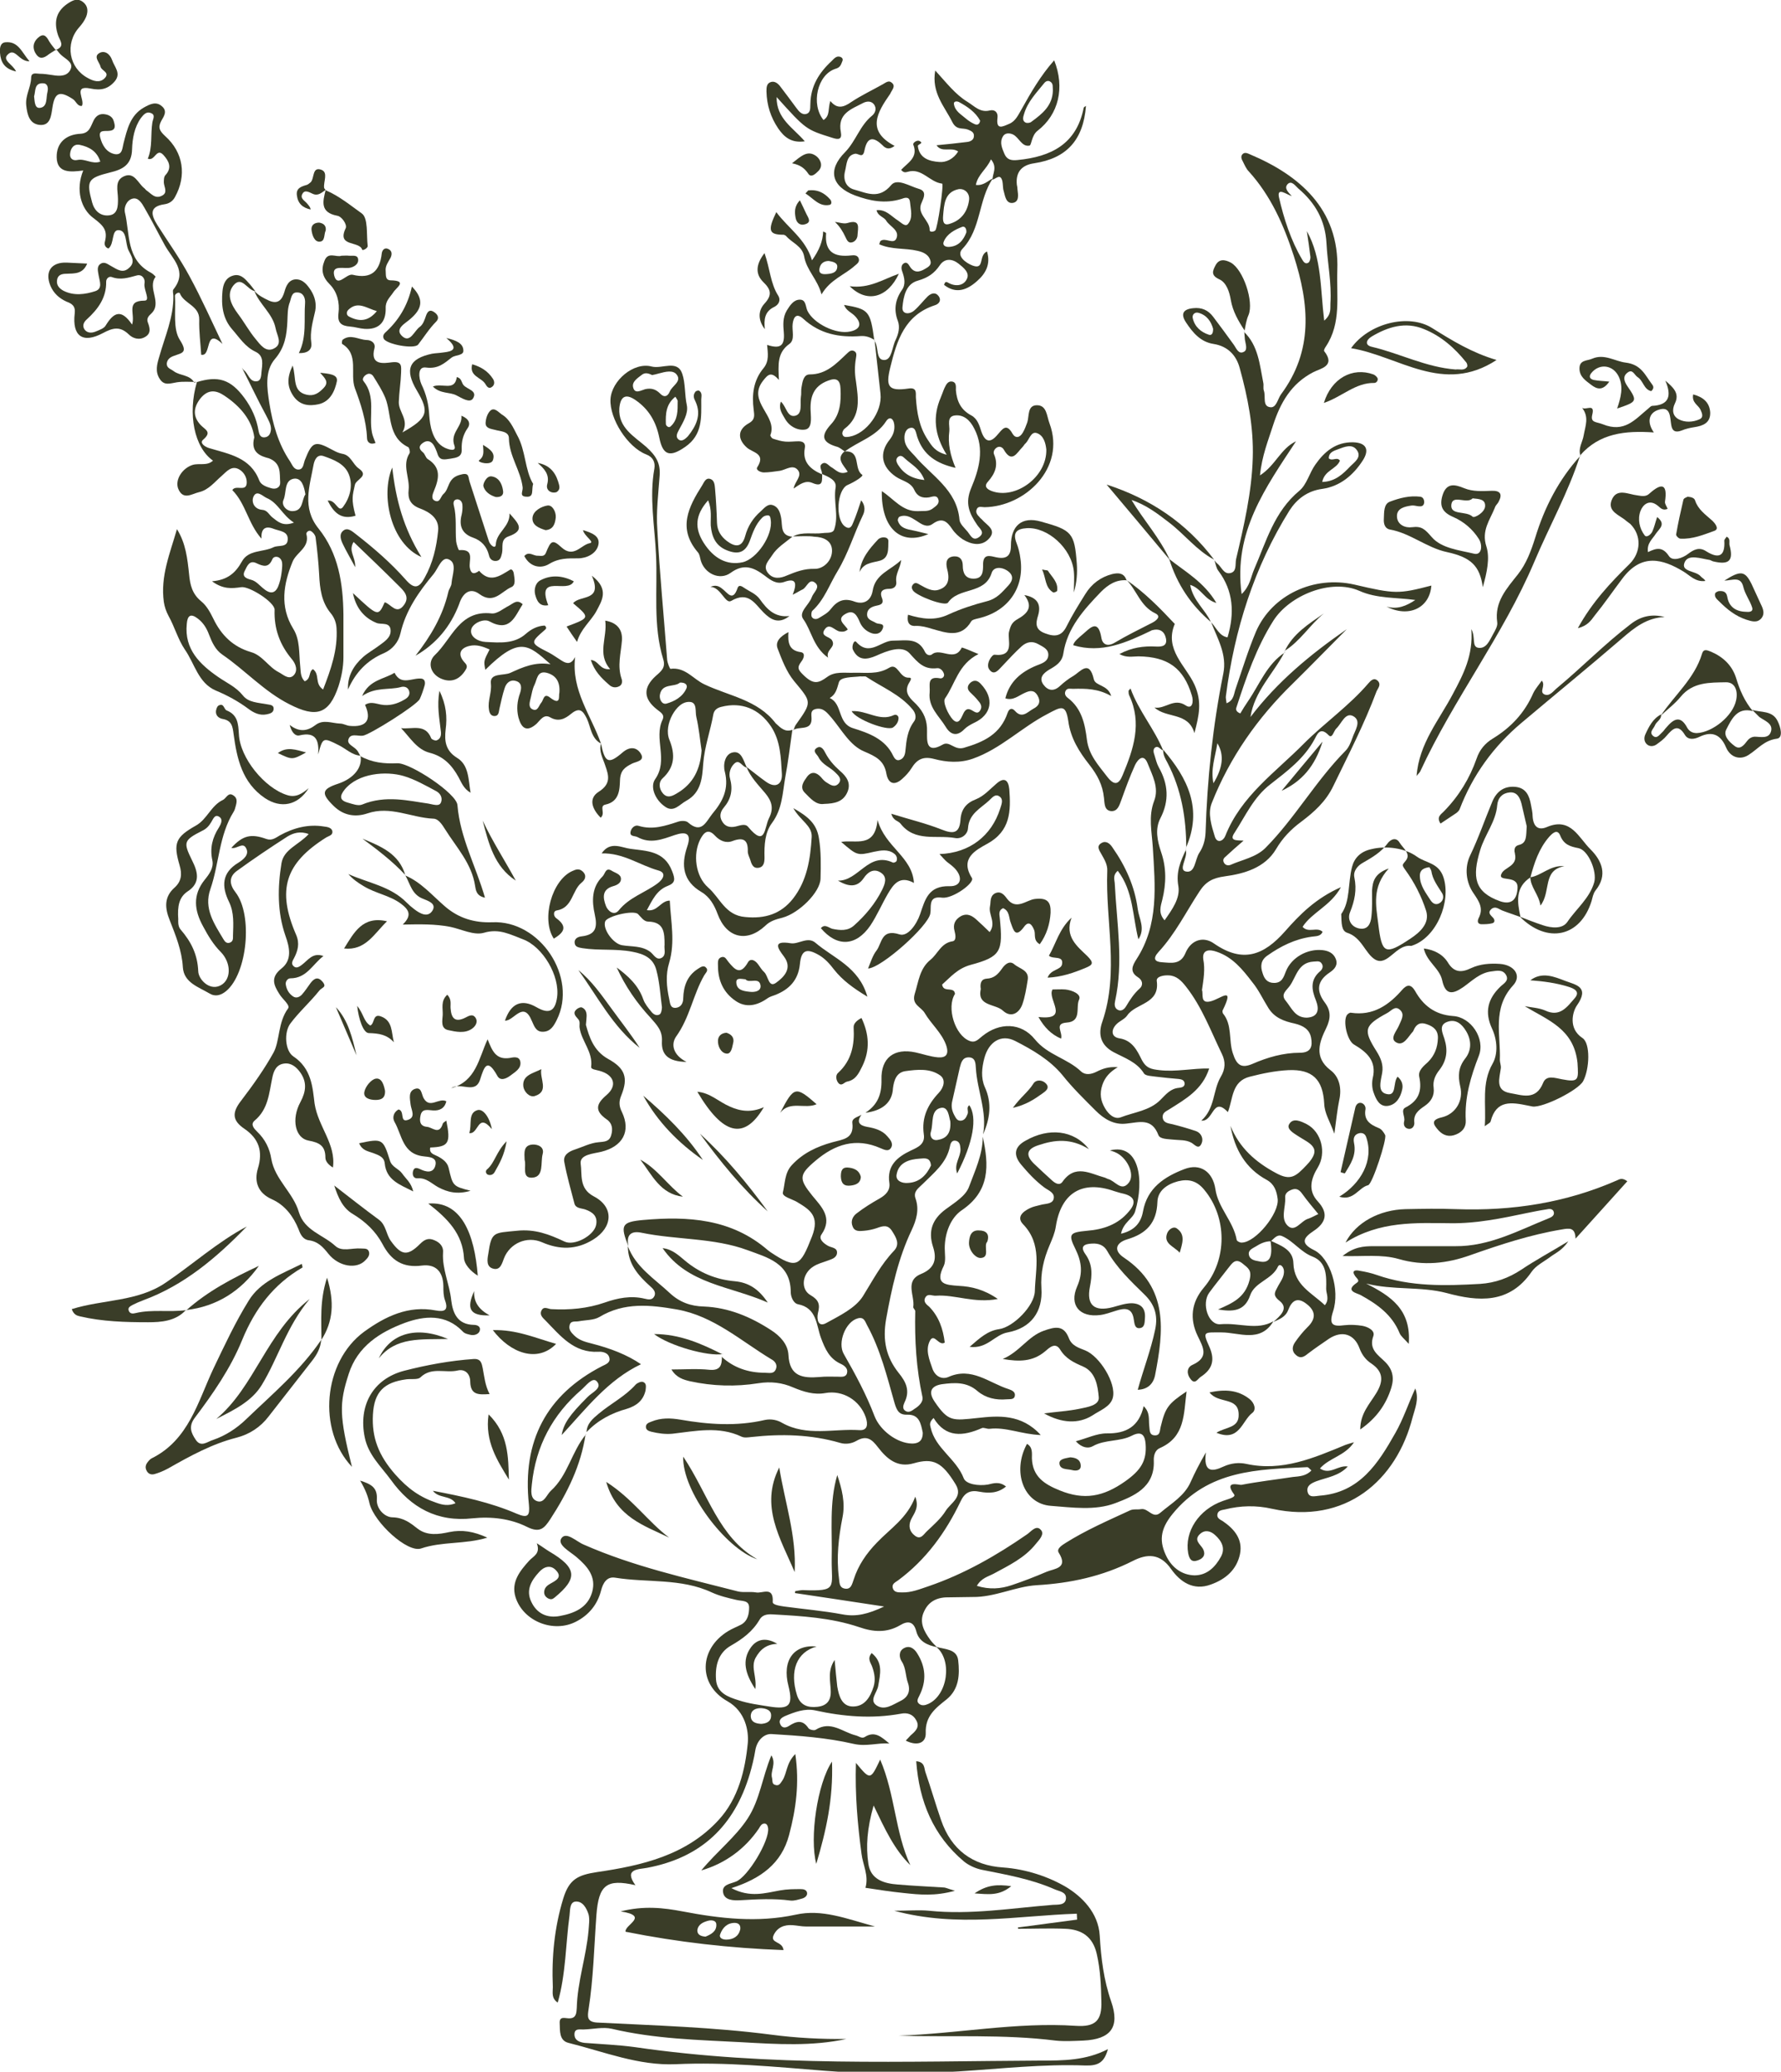 <?xml version="1.0" encoding="UTF-8"?> <svg xmlns="http://www.w3.org/2000/svg" xmlns:xlink="http://www.w3.org/1999/xlink" version="1.1" id="Слой_1" x="0px" y="0px" viewBox="0 0 543.5 631.9" style="enable-background:new 0 0 543.5 631.9;" xml:space="preserve"> <style type="text/css"> .st0{fill:#3A3D28;} .st1{fill:#3A3D28;stroke:#3A3D28;stroke-width:0.5;stroke-miterlimit:10;} .st2{fill:#E6D2B7;} .st3{fill:#F0E6BF;} .st4{fill:#CED8CD;} .st5{fill:#C0BFA1;} .st6{fill:#909444;} .st7{fill:#B3AFA3;} .st8{fill:#B38A6E;} .st9{fill:#6A6250;} .st10{fill:#181818;} .st11{fill:#C9AC49;} .st12{fill:#BEC6A1;} .st13{fill:#D4A373;} .st14{fill:#DADADA;} .st15{fill:#767650;} </style> <g> <path class="st0" d="M264.1,339.4c3.7-2.4,5-5.6,4.9-10.1c-0.2-6.7,3.9-9.7,10.4-8.3c2.3,0.5,4.5,1.3,6.8,1.5 c2.5,0.2,3.5-0.9,2.5-3.8c-1.4-3.8-4.5-6.3-6.5-9.7c-1.1-1.9-4-2.5-3.1-5.7c1.2-3.8,1.5-7.9,4.9-10.6c2.2-1.8,3.2-5.1,6.7-5.6 c1.2-0.2,0.9-2,0.6-3.1c-0.6-2.1,0.2-3.6,2-4.6c2-1,3.5,0,4.9,1.3c1.2,1.1,2.4,2.2,3.8,3.6c2.1-2.8-0.4-5.3,0.1-7.8 c0.3-1.4-0.1-3.1,1.5-4c1.8-0.9,2.9,0.5,3.7,1.6c2.8,3.7,5.9,0.4,8.5,0.1c4.1-0.5,4.9,1.2,4.8,4.2c-0.2,3.4-1.2,6.7-3.3,9.6 c-2.1-1.2-1.2-3-1.7-4.3c-0.6-1.5-1.6-3.1-3.1-1c-2.6,3.5-3.2,1.1-4-1.1c-0.7-1.6-0.3-3.7-2.4-4.6c-1.5,0.7-1.1,2-1,3 c1,10.2,0.4,11.8-8.9,14.3c-4,1.1-6.1,3.7-8.7,6c0.4,2.3,2.7,0.9,3.7,2.1c0.1,0.3,0.3,0.7,0.2,0.8c-2.6,4.1,0,12.6,4.5,14.3 c1.8,0.7,2.7-0.6,3.9-1.5c5.2-4.2,11.8-4.2,16,1c3.9,4.8,9.9,5.8,14.1,9.8c1.3,1.2,3.1,0.9,4.7,0.1c1.8-0.9,3.6-1.6,6.5-1.4 c-2.5,1.5-3.9,3.1-4.7,5.4c-0.9,2.7-0.5,4.9,0.8,7.1c1.1,1.9,2.9,3.5,4.8,2.8c4.1-1.6,8.8-2,12.1-5.3c1.7-1.7,3.1-3.5,5.7-3.7 c0.8-0.1,1.8-0.3,1.7-1.4c-0.1-1-1-1.2-1.8-1.3c-2.3-0.2-4.6-0.4-6.9-0.7c-1.3-0.2-3.2-0.2-3.7-1c-2.2-3.5-5.9-4.7-9.3-6.5 c-3.9-2.1-4.8-5.4-3.4-9.3c5.2-15.2,0.9-30.7,1.5-46c0.1-1.9-0.9-3.5-1.8-5.1c-0.7-1.2-1.6-2.5,0.1-3.4c1.4-0.8,2.6,0.3,3.3,1.4 c4,5.7,6.8,11.9,7.7,18.8c0.4,2.9,2.4,5.9,0.2,9.2c-1.8-7-1.5-14.7-6.3-20.9c-1.7,1.5-0.9,2.9-0.9,4.1c0.6,11.9,2.7,23.7,0.1,35.6 c-0.2,0.9-0.3,2.1,0.8,2.7c1.1,0.6,2-0.2,2.5-1c1.2-2,2.4-3.9,4.2-5.5c1.2-1.1,0.8-2.6-0.5-3.4c-2.7-1.7-1.7-3.6-0.5-5.5 c6.9-10.6,5.7-22.4,5-34.1c-0.3-4.8-1.4-9.5,0.4-14.2c1.6-4.1-0.6-7.9-2-11.5c-1.2-3-2.9-1.3-3.8,0.5c-1.6,3.5-2.9,7.1-4.2,10.7 c-0.6,1.6-1.1,3.5-3.1,3.4c-2.2-0.2-2-2.5-2.2-4c-0.4-4-2-7-4.5-10.2c-3-3.8-5.7-8-6.4-13.3c-0.8-5.2-2.1-4.4-6.4-2.1 c-7.9,4.1-14.2,10.6-22.7,13.6c-4,1.4-8,1.1-11.8,0.1c-3.4-0.9-5.3,0.1-7,2.9c-0.7,1.1-1.6,2.1-2.6,3c-2.4,2.3-4.4,1.8-5-1.4 c-0.7-4.1-3.3-5.3-6.8-6.8c-4.3-1.8-6.8-6.5-9.8-10.1c-1.4-1.6-2.5-3.2-4.7-2.9c-2.4,0.4-1.3,2.2-1.6,3.8c-0.5,2.8-3.8,1.5-5.6,2.7 c0,0,0.1,0.1,0.1,0.1c0.3-0.6,0.4-1.3,0.8-1.8c5-7,4.8-6.8-0.6-13.3c-2.3-2.8-3.7-6.5-5-9.9c-0.8-2.1,0.8-3.7,3.3-5 c-0.2,3.1,0.1,5.6,3.7,6.1c1.6,0.2,1,1.9,0.3,2.8c-1.5,2-1.1,2.6,0.9,4.5c2.8,2.6,4.3,2.2,6.9,0.3c2.4-1.8,5.4-1.2,8.2-1.3 c3.6-0.1,7.2,0.6,10.7-1.5c2.7-1.7,3.1,3.1,6,3c1.5-0.1,0.1,1.4-0.2,2.2c-1.2,2.8,1.1,4.5,2.5,5.9c2.4,2.5,3.4,5,3.3,8.4 c0,2.6-0.4,6.9,4.8,3.9c2.1-1.2,3.5,1.8,6.4,1c6.2-1.8,11.2-4.2,13.4-10.7c0.5-1.4,1.4-1.5,2.2-0.6c2.2,2.5,3.8,0.4,5.6-0.6 c1.8-0.9,2.4-2.2,1.3-4.1c-1-1.7-2.3-1.5-3.8-0.8c-1.9,0.8-3.6,2.5-6,1.7c1.3-5.2,4.9-8.1,9.5-10c1.5-0.6,3.4-1.1,3.6-3 c0.2-2-1.6-2.7-3-3.5c-1.9-1.1-3.6-0.7-5.1,0.6c-2.1,1.9-4,4-5.9,6c-1.1,1.1-2.5,3.2-4,1.1c-1.2-1.6,0.8-4.6,1.6-4.5 c6.3,0.7,3.9-4.6,4.4-6.9c0.5-2,0.9-3,2.7-4c2.8-1.6,4.9-3.6,2-7.3c3.9,0.7,5.2,2.8,4.2,6.2c-0.8,2.5-0.9,4.4,2.2,5.5 c2.9,1.1,5,0.9,6.5-2.2c1.7-3.4,3.7-6.6,5.7-9.8c1.9-3.1,4.7-5.2,8.2-6.1c1.7-0.4,3.7-0.5,4.4,2l0.1-0.1c-3.3-0.3-5.8,1.4-7.9,3.5 c-5.2,5.4-10.3,11-11.5,18.8c-0.4,2.7-2.3,3.8-4.4,5c-1.6,1-3.2,2.4-1.7,4.5c1.4,1.9,3.2,2.2,5.1,0.4c1.2-1.1,2.6-2.2,4-3 c2.2-1.3,4.9-5.2,6.3,1c0.5,2.1,4.3,1.6,5.3,5.1c-4-2.3-7.8-2.3-11.7-2.2c-0.8,0-1.7-0.3-2.2,0.6c-0.5,0.9,0,1.7,0.7,2.2 c4.2,3.2,5.2,7.9,5.8,12.8c0.6,4.6,3.5,7.7,6.1,11.1c2.2,2.9,3.6,2.6,4.8-0.4c3.3-7.9,6-15.8,2-24.3c-0.2-0.4-0.2-1-0.2-1.4 c0-0.1,0.2-0.2,0.6-0.7c2.5,6.9,7.3,12.3,10,19l0.1-0.1c-1-0.1-1.5-1.6-2.6-0.9c-0.7,0.5-0.5,1.5-0.2,2.3c0.4,1.3,0.7,2.6,1.3,3.7 c2.9,5.1,3.3,10.2,0.5,15.6c-1.7,3.3-0.9,6.9,0.2,10.2c1.7,4.9,1.6,9.7,0.4,14.6c-0.5,2-1.3,4.1,0.7,6.3c2.3-3.3,4.8-6.7,4.2-10.4 c-0.8-4.4,0.7-7.7,2.4-11.3l-0.1,0c0,0.2,0,0.3,0,0.5c0.5,2.2-2.3,5.7-0.1,6.3c3,0.7,2.8-3.6,4.2-5.7c1.2-1.8,1.8-3.9,1.9-6.2 c0.5-16.3,2.2-32.5,5.4-48.4c1.2-5.8-1.7-10.6-3.7-15.7c1.6,1.7,2.5,4.2,5,4.6c2.2-7.4,1.8-14.2-2.8-20.3c-0.7-0.9-0.8-2.1-1.2-3.2 c0.3,0.4,0.6,0.8,1,1.1c1.2,1,1.9,3.2,3.8,2.8c2.1-0.4,1.5-2.7,1.8-4.2c2.4-10.2,4.8-20.5,5.1-30.9c0.3-9.3-1.5-18.5-4-27.5 c-1-3.7-3.5-6.6-8-7.3c-3.9-0.6-6.3-3.4-8.4-6.6c-1.7-2.6-0.8-4,2.2-4.3c2.6-0.3,4.6,0.6,6.1,2.6c2.1,2.8,4.2,5.6,6.2,8.4 c0.9,1.2,1.5,3.2,3.2,2.3c1.2-0.6,0.5-2.4,0.3-3.7c-0.1-0.8-0.1-1.7-0.2-2.5l-0.1,0.1c4.4,4.2,4.8,10,5.9,15.5 c0.2,0.8-0.1,1.7,0.2,2.5c0.6,1.8-0.5,4.7,1.9,5c1.9,0.3,2.3-2.5,3.3-3.9c9.9-13.3,8.7-27.4,3.9-42.3c-3.1-9.5-7-18.3-13.7-25.7 c-0.8-0.8-1.3-2-1.8-3c-0.4-0.7-0.8-1.6-0.1-2.3c0.7-0.7,1.6-0.2,2.3,0.1c14.7,6.2,27.3,16.5,26.6,35.3c-0.3,7.9,1.3,16.1-3.5,23.3 c-0.3,0.4-0.7,1.2-0.5,1.4c3.6,4.6-1.2,5.3-3.3,6.4c-6.8,3.5-10.1,9.4-12.3,16.2c-1.5,4.7-3.4,9.3-4,15.3c4.8-3.1,6.3-8.2,11-10.4 c-9.2,14-19.2,27.7-16.6,46.6c2.6-2.5,2.8-5.2,3.8-7.5c3.7-8.5,6.1-17.6,13.8-24c2.3-1.9,3.1-5.5,4.9-8c2.8-4,6.3-6.9,11.5-6.8 c4,0.1,5.1,2.2,3,5.5c-2.9,4.5-6.9,7.9-12.3,8.7c-4.7,0.6-7.9,3.2-10.1,6.6c-10.8,17.3-16.8,36.4-19.4,56.6 c-0.1,0.6,0.1,1.2,0.2,2.2c2.3-0.9,2.2-2.9,2.8-4.5c2-5.8,3.8-11.7,6.2-17.4c4.9-11.2,17.7-17.1,30-14.3 c12.4,2.9,13.5,2.9,23.5,0.3c-0.5,6.9-7,9.9-13.7,6.4c3.3,1,6.1-0.2,8.8-2c-5.8-0.8-11.8-0.4-17.1-2.8c-8.7-3.8-21.3,1.4-26.2,9.1 c-5.2,8.2-8.3,17.3-11.3,26.5c-0.2,0.6-0.1,1.3,1.2,1.8c0.7-1.2,1.5-2.5,2.4-3.8c3.5-5.1,5.7-11.2,11.2-14.8l-0.1-0.1 c-3.4,6.6-9.2,11.9-10.4,19.8c8.2-10.8,18.4-19.2,29.4-26.8c-5.5,5.5-10.9,11.1-16.5,16.6c-10.7,10.4-19.2,22.5-24.7,36.4 c-1.3,3.2-0.1,6.9,0.9,10.2c0.7,2.3,2.6,1.4,3.2-0.1c4.8-12.2,15.3-19.4,24-28.2c6.4-6.4,13.8-11.5,19.7-18.4 c0.7-0.8,1.7-1.9,2.9-0.7c1,1.1,0.1,2.1-0.4,3.1c-3.7,9.9-8.6,19.4-13.2,28.9c-2.3,4.8-5.9,8-9.9,11c-3.1,2.3-5.6,4.9-7.6,8.3 c-3.4,5.7-9.7,7.5-15.7,8.3c-3.6,0.5-5.7,1.6-7.6,4.5c-4.1,6.2-7.4,13-12.6,18.6c-1.8,2-1.1,3,1.2,3.1c2.8,0.2,5.6,0.8,7.1-2.9 c1.7-4,5.5-5.1,8.7-2.8c8.7,6,15.1,3.7,21.7-3.8c4.4-5,9.3-10,17-13.4c-3.2,5.8-8.8,7.6-11.7,12.1c1.8,2,4.4-0.1,6.1,1.5 c-0.6,1.5-2.1,1.3-3.3,1.5c-5.1,0.7-9.5,2.9-13.6,5.8c-2,1.4-2.1,3.3-1.4,5.3c0.5,1.7,1.4,3,3.5,3c2.4,0,2.9-1.7,3.6-3.5 c1.7-4.3,6.6-7,11.2-6.5c1.8,0.2,3.3,0.9,4,2.6c0.8,1.9-0.3,3.2-1.8,4.2c-3.9,2.6-4.2,5.6-1.5,9.2c1.8,2.4,1.9,4.7,0.4,7.8 c-2,4.1-3.9,8.8,1.3,12.8c2.7,2,3.5,5.5,2.7,9.1c-0.6,2.9-0.9,5.9-1.5,10.3c-1.4-3.9-3-6.2-3.1-9.2c-0.4-7.4-3.6-10.5-10.9-10.2 c-4,0.2-7.9,1-11.8,2c-5.6,1.4-5.1,6.8-6.7,10.8c-4.7-5-4.3,3-8.1,2.6c4.2-3.7,3.5-9.2,5.9-13.3c1.5-2.5,1.5-4.7,0.4-7 c-3.4-7-6.1-14.4-11-20.6c-1.4-1.8-2.9-3.3-5.2-3.4c-1.5-0.1-3.9,0.3-3.7,1.7c1,7.1-6.4,6.7-9,10.5c-0.8,1.2-2.4,1.7-3.4,2.8 c-1.6,1.7-1.5,3.8,1,4.2c4,0.6,5.5,3.9,6.8,6.5c1.4,2.7,3,2.9,5.4,3.2c5.1,0.6,10.1-0.6,15.2-0.5c-2.1,6.5-7.2,9.3-12.1,12.4 c-0.9,0.6-2.2,1-2.1,2.5c0.2,1.7,1.6,1.8,3,2.1c2.4,0.6,4.8,1.3,7.2,2.1c1.6,0.6,2.3,2.3,1.7,3.7c-0.9,2.2-2.2,0.3-3.2-0.2 c-1.7-0.9-3.6-0.7-5.4-0.9c-1.7-0.2-4.1-0.1-4.6-1.4c-2-5.3-5.8-3.9-9.7-3.5c-3.8,0.5-6.9-1.4-9.4-3.9c-3.5-3.5-7.1-7-10.2-10.9 c-3.8-4.6-9.1-7.7-14.4-10.4c-4.3-2.2-8.1,0.3-9.4,5.2c-0.8,3-1.1,6,0.1,8.8c2.3,5,1.6,9.7-0.5,14.5c1.3-6.9-1.8-13.4-2.2-20.2 c-0.1-1.2,0-3.3-2.2-3.3c-1.9,0-2.3,1.6-2.7,3.1c-0.8,3.4-1.5,6.8-2.3,10.2c-0.4,1.6-0.1,3,0.6,4.3c0.5,0.9,0.9,1.9,2.2,1.7 c1.1-0.2,1.5-1.1,1.9-2.1c0.3-0.9-0.5-1.9,0.5-2.6c2.5,3.7,1.2,11.4-3.7,20.8c-1.1-2.8,1.1-5,1-7.4c-0.1-1-0.1-2.1-1.2-2.5 c-1.3-0.4-1.8,0.5-2,1.6c-1,5.1-4.9,8.1-8.3,11.5c-1.3,1.3-3,2.3-2.2,4.5c1.2,3.4,0.2,6.6-1.2,9.6c-4.1,8.6-6.1,17.8-7.8,27.2 c-1.1,6.4,0,11.5,3.8,16.3c2.3,2.8,3.6,5.5,1.8,9.1c-0.4,0.9-0.7,2,0.4,2.6c1,0.6,2-0.2,2.7-0.7c1.3-0.8,2.7-2.1,2.4-3.6 c-1.9-8.7-2.4-17.4-2.2-26.2c0-0.4-0.7-0.9-0.6-1.3c0.5-3.4-2.7-7.9,2.3-10c4.2-1.7,5-4.5,3.7-8.4c-1.5-4.7-0.2-8.3,3.8-11.3 c2.7-2,6.2-4.1,7.2-6.9c1.8-4.9,4.2-9.8,4.2-15.3c1.9,8.7,2.3,16.6-6.5,22.5c-3.3,2.3-5.1,6.9-5.1,11.5c0,1.8,0.4,3.9-0.3,5.4 c-2.8,5.6,0.4,5.8,4.6,6.1c3.9,0.2,7.7,1.1,11.9,4c-7.2,1.4-13-1.4-18.9-1c-1.1,0.1-2.4-0.8-3.2,0.5c-0.8,1.4,0.4,2.2,1.2,2.9 c2.9,3,4.2,6.7,4.7,10.9c-1.8,1.2-3.2-3-4.5-0.6c-1.5,2.8-0.2,5.8,0.8,8.7c0.9,2.3,2.9,3.2,4.8,2.4c7.1-3.2,12.4,1.8,18.4,3.7 c0.9,0.3,2.1,0.8,1.9,2c-0.2,1.3-1.5,1-2.5,1.1c-3.3,0.3-6.4-0.4-8.9-2.5c-3.3-2.9-7.1-2.6-10.9-2.1c-3.1,0.5-4.3,2.2-2.2,5.3 c4.2,6.2,5.5,5.8,13.1,5c6.3-0.7,13.4-1.3,19.3,5.2c-5.8-0.2-10.6-2.5-15.6-1.9c-0.8,0.1-1.8-0.5-2.4-0.2c-5.7,2.5-11,3-14.7-3.1 c-1.4,1.3-1.1,2.1-0.9,2.9c1.4,6.4,7.8,9.5,10.1,15.5c0.7,1.8,4.5,2.4,7.4,1.9c1.7-0.4,3.5-1,5.5,0.6c-2.5,2.1-5.3,2.1-8,1.6 c-2.9-0.6-4.6,0.2-5.9,3c-4.5,9.4-10.5,17.7-19,24c-0.8,0.6-1.9,1-1.7,2.2c0.3,1.5,1.6,1.5,2.8,1.5c2.9,0.1,5.5-1,8.2-1.9 c10.8-3.7,20.6-9.3,30-15.8c1.2-0.8,2.8-3,4.2-1.4c1.3,1.3-0.5,3.1-1.5,4.3c-3.4,4.3-8.3,6.6-12.9,9.1c-1.7,0.9-3.7,1.3-5.1,3.7 c3.9,1.2,7.3,0.9,10.6-0.2c3.6-1.2,7.2-2.6,10.7-4.1c2.4-1,6.7-1,3.7-5.8c-0.8-1.2,1-2.3,2.1-3c6.2-3.9,12.9-6.8,19.6-9.9 c1-0.5,2.3-0.2,3.4-0.4c2.2-0.4,3.6,3.1,5.9,1.1c3.4-2.9,7.4-5.1,9.3-9.5c1.2-2.7,2.6-5.4,4.6-8.9c-0.8,6.1,1.8,6,5.4,4.3 c2.2-1,4.6-1.3,6.9-0.8c11,2.4,20.6-1.8,30.3-5.8c0.6-0.2,1.2-0.4,2.6-0.8c-2.8,4.2-7.5,4.7-10.4,8c3.1,2.1,5.5-1.1,8.5-0.6 c-2.7,2.9-6.3,3.3-9.6,4.5c-1.5,0.6-3,1.3-2.7,3.1c0.4,2.1,2.3,1.4,3.7,1.3c12.2-0.9,17.9-9.9,23.1-19.1c2.4-4.2,3.9-8.8,6.1-13.6 c1.2,3.3-0.1,6.1-0.8,8.7c-4.9,19.4-20.5,32.9-42.9,28c-4.8-1.1-9.6-1-14.4,0.2c-1,0.2-2.1,0.3-2.3,1.5c-0.2,1.2,0.9,1.6,1.7,2.1 c3.5,2.4,6.1,5.5,5.2,10c-1,4.8-4.4,7.7-8.9,9.3c-5.4,2-9.4-0.9-12.1-4.7c-3.4-4.9-7.4-4.7-11.7-2.5c-9.3,4.7-19,6.8-29.3,7.4 c-6.6,0.4-12.8,3.7-19.6,3.6c-2.3,0-4.7,0.1-7,0.1c-3.5-0.1-6.3,1-7.8,4.3c-1.6,3.3,0,6.1,1.9,8.7c0.6,0.8,1.3,1.5,2,2.2 c-2.9-0.6-5.5-1.7-6.3-4.9c-0.8-3-2.6-3.2-4.9-1.8c-4.1,2.4-8.2,2.1-12.5,0.6c-8.6-2.9-17.6-3.4-26.5-3.9c-1.7-0.1-3.1,0.2-3.9,1.6 c-2.1,3.6-5.2,5.9-8.7,7.9c-3.9,2.2-4.9,6.1-4.6,10.4c0.3,4.1,3.7,5.3,6.9,6.3c3,1,6.2,1.4,9.3,1.9c6.2,1,7.4-0.3,5.9-6.3 c-2-7.7,1.6-12.7,8.6-12c-6.1,1.7-8.3,7.4-6,14.8c1,3.2,3.4,3.9,6.2,3.6c2.9-0.3,4.3-1.9,4.1-5.1c-0.1-2.8-1-5.9,1.2-9.2 c0.3,3.2,0.5,5.6,0.8,8.1c0.5,2.9,1.4,6.1,4.8,6.1c3.6,0,5.3-2.9,6.3-6.1c0.6-2,0.3-3.9-0.4-5.9c-0.4-1.3-1.7-2.5-0.2-4.3 c3.6,2.9,2.6,6.5,2,10c-0.3,2-2.8,4.3-0.6,5.9c2.5,1.8,5.1-0.2,7.4-1.3c2.3-1.1,3.1-3,2.3-5.4c-0.8-2.2-0.6-4.6-1.9-6.6 c-0.8-1.2-1-3.1,0.5-4c1.8-1.1,3.3,0,4.2,1.5c2.6,4.1,2.9,8.4,0.7,12.8c-0.4,0.9-1.1,1.8-0.1,2.6c0.9,0.7,1.9,0.4,2.8,0 c5.9-2.7,7.4-13.3,2.4-17.4c2.6,0.8,6.3,0.6,6.7,4.1c0.5,4.3,0.3,8.8-3.5,11.9c-3.4,2.7-6.6,5.1-6.4,10.3c0.1,3.2-2.8,4-6.1,2.3 c0.7-0.7,1.1-1.2,1.5-1.6c1.4-1.2,2.9-2.5,1.7-4.6c-1-1.9-2.8-2.4-4.7-2c-8.8,1.6-17.4,0.9-26.1-1c-3.2-0.7-6.3,0.5-9.2,1.7 c-1.1,0.5-2.2,1.2-1.4,2.7c0.6,1.1,1.7,0.9,2.6,0.3c2.2-1.4,4.1-2,5.9,0.7c0.3,0.5,1.8,0.8,2.2,0.5c4.6-2.9,8.2,0.7,12.2,1.7 c0.9,0.2,1.9,1.1,2.8,0.5c3.1-2,5.2,0.1,7.5,2c-3.6-0.3-6.9,1-10.9,0.1c-8.2-1.9-16.7-2.5-25.1-3c-2.3-0.1-4.4,2-4.9,4.9 c-0.4,2.5-1,4.9-1.7,7.3c-4.7,15.8-14.8,25.5-31.3,28.6c-2.5,0.5-7.3,0.2-3.6,5.3c-8.8-2-11.2-0.1-11.9,9.1 c-0.7,9.6-0.9,19.3-2.4,28.8c-0.3,2.1-0.6,3.8,2.6,4c17.8,0.9,35.5,1.4,53.2,3.7c7.6,1,15.3,1.4,22.9,1.3 c-10.5,2.3-21.3,1.6-31.9,1c-13.3-0.7-26.6-1-39.7-4.1c-2.7-0.6-5.6,0.1-8.4,0.2c-1.2,0.1-3-0.5-3,1.5c0,1.8,1.5,2.4,3.1,2.6 c5.1,0.4,10.3,0.6,15.4,1.3c41.1,6,82.4,4.3,123.7,4.1c6.9,0,13.9,0,20.6-3.5c-1.1,4-2.9,5.1-6.8,5c-13-0.5-25.9,1-38.8,1.8 c-13.7,0.8-27.2,0.9-40.9-0.2c-15.1-1.2-30.2-2.7-45.4-2c-11.3,0.5-21.9-3.8-32.7-6.5c-2.9-0.7-2.6-3.7-2.7-5.9 c-0.2-2.6,1.9-1.4,3.3-1.6c1.8-0.2,1.8-1.8,1.9-3.1c0.2-8.1,2.9-15.7,3.6-23.7c0.1-1.6,0.4-3.4,0-4.9c-0.6-1.9-1.8-4.1-4-3.9 c-1.8,0.2-1.6,2.6-1.8,4.2c-1.2,8.8-1.1,17.8-3.6,26.6c-2-1.3-1.5-3.1-1.5-4.7c-0.4-9.2,0.5-18.3,3.2-27.1c1.8-5.8,4.4-7.1,10.3-8 c13.7-2,27.2-5.1,37.1-15.9c6-6.5,8.1-15.2,8.9-23.5c0.3-3.6-0.7-9.6-6.2-12.7c-9.1-5.1-8.7-16,0.2-21.4c1.3-0.8,2.7-1.3,4-2 c2-1.1,2.4-3.3,2.4-5.2c0-2.3-2.2-1.9-3.8-2.3c-2.6-0.6-5.2-1.2-7.6-2.3c-9.4-4.4-19.7-2.9-29.5-4.5c-2.5-0.4-3.7,1.6-4.3,4 c-1.1,4.2-3.7,7.4-7.6,9.4c-6.9,3.6-16.2-0.1-18.5-7.5c-1.4-4.6,1.4-8,4.2-11.1c1.3-1.4,3.5-2.1,2.3-5.3c1.9,1.2,2.8,1.9,3.8,2.5 c8.5,5,8.8,8.2,1.6,14.1c-0.6,0.5-1.1,0.6-1.8,0.3c-1-0.5-1.5-1.3-1.3-2.4c0.2-1.1,1-1.7,1.9-2.2c1.6-0.9,3.7-1.9,1.7-4 c-1.7-1.9-3.8-1.1-5.2,0.5c-2.3,2.5-4.1,5.4-2.4,9c1.7,3.7,4.9,5.1,8.7,4.4c4.3-0.8,8.5-2.4,9.9-7.3c1.3-4.7-1.4-7.8-4.8-10.7 c-2-1.7-5.9-3.7-4.6-5.7c1.5-2.2,4.6,1,6.8,1.9c15.2,6.7,31.2,10.2,47.1,14.3c1.7,0.4,3.7,0,5.5,0.3c1.9,0.4,5.4-2,5.1,2.9 c-0.1,0.9,2.2,1.2,3.5,1.4c5.9,0.8,11.9,1.3,17.8,2.4c4.2,0.8,7.8-0.1,12.7-2.4c-9.8-1.5-18.5-2.8-27.2-4.1c0-0.2,0-0.4,0.1-0.6 c0.8-0.1,1.5-0.3,2.3-0.3c10.8,0.4,8.7-0.7,8.8-9.5c0.2-8.5-0.8-17.1,1.7-25.6c1.4,4.2,2.5,8.4,1.6,12.9 c-1.2,6.1-1.9,12.2-1.1,18.4c0.2,1.3,0,2.9,1.6,3.3c2.1,0.5,2.4-1.3,2.9-2.7c1.4-4.4,3.9-8,7.1-11.3c4.1-4.3,9.3-7.5,11.7-14 c1.3,3.4-0.4,5.1-1.3,7c-0.9,2-0.4,3.7,1.2,4.9c1.8,1.4,2.7-0.5,3.7-1.4c2-1.9,4.3-3.9,5.7-6.2c1.5-2.4,5.4-4.2,3-8.1 c-4.1-6.7-6.8-8.1-12.7-6.4c-5.1,1.5-8.3-1.4-11-4.9c-1.9-2.5-3.5-3.7-6.6-1.9c-1.4,0.8-3.2,1.1-4.9,0.6c-8.9-2.6-18-2.8-27.1-1.8 c-1,0.1-2.1,0.3-3-0.1c-6.9-3.3-14.1-1.7-21.1-0.9c-2.2,0.2-4.3-0.1-6.4-0.6c-0.8-0.2-1.7-0.5-1.7-1.5c0-1,0.9-1.3,1.7-1.6 c2.9-1.2,5.8-1.1,8.8-0.6c8.6,1.5,17.2,2.1,25.8,0.1c1.9-0.4,3.8,0,5.3,0.9c7.5,4.2,15.7,1.7,23.5,2.2c2.6,0.2,2.7-1.8,2-3.9 c-1.8-5.2-7-8.4-12.4-7.4c-3.4,0.6-6.6-0.4-9.7-1.7c-3.4-1.5-6.9-1.9-10.7-1.3c-6.9,1.1-13.9,0.9-20.8-0.6 c-2.1-0.5-4.2-1.1-5.7-3.6c4.1,0,7.9-0.3,11.6,0.1c3.4,0.3,3.8-1.5,3.8-4.1l-0.1,0.1c3.7,3.4,8.2,4.9,13.2,4.9 c1.3,0,2.8,0.5,3.4-1.2c0.5-1.3-0.4-2.4-1.4-2.9c-9.3-5.6-17.6-13.2-28.8-15.2c-8.1-1.4-16.1-2.3-23.7,2.3c-1.7,1-4.2,0.9-6.3,1.3 c-1.1,0.2-2.5-0.3-2.8,1.3c-0.3,1.3,0.6,2.2,1.4,3c1.5,1.5,3.4,2,5.4,2.5c5.5,1.4,10.8,3.4,15,6.3c-10.1,4.8-16.8,13.6-24.2,21.6 c0.6-3.5,2.3-6,7.9-11.6c1.3-1.4,4.7-2.7,2.8-4.8c-1.3-1.4-3.3,1.4-4.7,2.6c-8.8,7.6-13.9,17.2-15.1,28.8c-0.2,1.9-0.6,4.5,1.7,5.2 c2.1,0.6,2.8-2,4.1-3.2c5.2-4.7,6.3-11.9,10.7-17.2l-0.1-0.1c-1.4,9.6-5.6,18-10.8,26c-1.8,2.7-3.1,4.3-7.1,2.3 c-5-2.5-10.8-3.2-16.6-2.6c-10.7,1.2-18.8-3.2-24.9-11.7c-3-4.1-6.9-7.6-8-13c-2-9.7,2.5-17.8,12-20.3c7-1.8,14.1-3.1,21.3-3.6 c2.2-0.1,2.4,1.4,2.7,2.8c0.5,2.6,0.7,5.2,2.1,7.9c-3.2,0.2-5.8,0.4-5.9-3.7c0-2.5-1.6-4-3.8-3.5c-3.7,0.9-8-1.2-11.4,2.1 c-0.8,0.8-2.9,0.4-4.3,0.6c-6.8,0.9-9.8,3.8-10.2,10.7c-0.4,7,1.7,12.5,6.8,18.3c3.9,4.4,7.6,7,12.7,8.7c1.7,0.6,3.5,1,5.7,0.1 c-1.6-2.5-5.1-1.4-6.9-3.8c8.9,1.7,17.5,3.5,25.6,7c3.5,1.5,4,0.5,3.7-2.8c-2.1-19.4,5.4-33.5,22.3-42.2c1-0.5,2.5-1,2.3-2.3 c-0.2-1.8-2.1-2.2-3.4-2.1c-7.5,0.4-11.6-4.9-16.1-9.5c-0.8-0.8-1.9-1.7-1.3-3c0.7-1.6,2.1-0.5,3.1-0.5c5.5,0.3,11-0.2,16.2-2 c4-1.4,8-2.2,12.2-1.2c1.2,0.3,2.4,0.5,3-0.8c0.6-1.3-0.5-2.3-1.3-3c-3.7-3.3-6.8-6.9-6.8-12.2c2.4,6.4,8.1,9.9,12.8,14.3 c3,2.8,6.4,4,10.4,4.1c7.5,0.3,14.2,3.1,20.5,7.2c2.8,1.8,5.1,4.3,5.3,7.5c0.3,6.7,4.4,7.2,9.5,6.8c1.8-0.2,3.7-0.1,5.5-0.1 c1.1,0,2.6,0.3,2.9-1.2c0.3-1.3-0.8-2.2-1.9-2.7c-3.5-1.6-4.8-4.5-6.1-8c-1.4-3.8-1.2-9.1-7-10.2c-1.4-0.3-2.2-2.3-2.2-3.7 c0-8.9-7.3-10.6-13.2-12.8c-10.3-3.8-21.6-3.1-32.3-5.3c-3.3-0.7-4.8,0.7-4,4.2c-2.6-6.5-2.2-7.5,4.5-8.1c13.7-1.2,26.9-0.4,38,9.2 c0.3,0.2,0.5,0.4,0.8,0.6c8.1,5.4,9.1,4.4,12.7-4.8c2.4-6.2-0.6-8.1-4.6-10.5c-1.5-0.9-4.6-1.6-4.3-2.9c0.7-2.8,0.5-5.9,2.7-8.3 c3.4-3.7,7.7-5.7,12.4-7c3.2-0.9,6.7-1,6.1-5.9c-0.2-1.5,1.7-1.8,2.8-2.5c-1.7,2.3-0.5,3.3,1.7,3.7c2.3,0.4,4.6,1,6.2,2.9 c0.9,1,1.9,2.2,1.1,3.5c-0.8,1.3-2.2,0.5-3.2,0.1c-7.5-3.3-13.9-1.2-19.8,3.8c-5.1,4.3-5.2,5.5-1,10.7c2.8,3.4,6.3,6.7,2.8,11.8 c-1,1.4,0.6,2.7,2,3.5c1.1,0.6,3,0.5,2.7,2.4c-0.3,1.4-1.8,1.7-3.1,2.2c-1.4,0.5-2.9,0.9-4.1,1.7c-3.4,2.1-4,6.9-0.9,8.7 c2.6,1.5,3,2.9,2.3,5.5c-0.4,1.8,0,4.5,2.6,3c4-2.2,8.8-4.5,11.1-8.1c3-4.8,5.5-9.7,9.5-13.9c1.9-2,0.7-4-0.5-5.9 c-1.3-2.2-2.9-1.7-4.8-1c-1.2,0.4-2.6,0.7-3.9,0.8c-1.3,0.1-2.8,0.3-3.4-1.3c-0.7-1.6,0-3.1,1.2-4c2.2-1.7,4.6-3.2,7.1-4.6 c1.9-1.1,3.2-2.5,2.9-4.7c-0.8-5.3,2.4-7.9,6.6-9.9c2.2-1,4.4-2,3.9-5c-0.7-5,1.2-9,4.6-12.6c1.5-1.6,2.2-4,0.4-5.3 c-3.1-2.2-7-1.8-10.6-1.3c-2.8,0.4-3.5,2.9-3.8,5.2C272.3,336.4,269.1,338.8,264.1,339.4z M394.2,59.8c-1.5-0.4-4.6-2.9-3.9,0.4 c1.5,6.5,3.6,13.1,7.1,19c0.4,0.7,1,1.5,1.9,0.9c0.4-0.3,0.6-1.1,0.6-1.7c-0.3-2.6-0.7-5.2-1.1-7.9c4.6,8.2,4.1,17.6,5.3,27.3 c2.3-2,1.8-3.7,1.9-5.3c0.4-6.2-0.9-12.2-1.2-18.3c-0.4-7-3.4-12.3-8.6-16.7c-0.9-0.8-2-2.5-3.2-1.4 C391.7,57.4,393.2,58.7,394.2,59.8z M366.8,302c0.5,1.1-0.7,4.3,2.7,3.4c3.1-0.8,7.4-4.9,3.6,2.8c-0.1,0.2,0,0.7,0.1,0.9 c2.9,3.5,1.7,8.1,3,12.1c1.2,3.8,2.7,4.7,6,3.3c4.6-2,9.4-3.4,14.5-3.4c3.4,0,3.9-2,3.4-4.6c-0.5-2.6-2.5-3.7-5-4.3 c-3.2-0.7-6.1-1.7-8-4.7c-1.7-2.7-3-5.6-5-8c-2.9-3.8-6-7.6-10.8-9.2c-2.2-0.8-4.5-0.7-4.1,2.3C367.8,295.7,367.3,298.5,366.8,302z M379.5,256.4c-2.2,1.9-3.8,3.3-5.4,4.8c-0.5,0.4-1,0.9-0.7,1.7c0.4,1,1.3,1.2,2.1,0.9c3.6-1.6,7.8-2.3,10.7-5.2 c9-9.1,15.3-20.4,24.4-29.6c1-1,1.6-2.5,2.1-3.9c0.7-2.2,3-5.2,0.2-6.7c-2.4-1.2-3.5,2.3-5.1,3.8c-0.8,0.7-1.2,3.3-2.4,2 c-2.7-2.8-3.6,0.2-4.2,1.2c-3.2,6-8.4,9.8-13.5,13.8c-5.1,3.9-7.6,9.6-10.9,14.7C375,256.5,377.2,256.3,379.5,256.4z M400.2,448.5 c-0.6-0.5-0.9-1-1.3-1c-15.1,0.7-30.1,0.8-41.1,14.3c-3.9,4.8-4.1,8.5-1.7,13.2c1.7,3.2,4.6,5.4,8.4,5.5c3.9,0,6.4-2.6,8.1-5.7 c1.4-2.6,0.2-4.8-1.8-6.6c-1.3-1.2-3-1.7-4.5-0.4c-2.2,1.9,0,3.2,0.8,4.6c0.9,1.7,0.2,2.9-1.5,3.5c-1.9,0.7-2.6-0.2-3-2.1 c-1.2-6.6,3.2-13.4,10.6-16c1.3-0.5,4.1-1.1,3.4-2c-3.3-4.4,1.6-2.8,2.2-2.9c5.2-1,10.5-1.6,15.7-2.4 C396.6,450.3,398.6,450.2,400.2,448.5z M281.6,437c-0.6-2.9-1.1-5.6-4.7-5.5c-2.5,0.1-3.2-1.2-3.9-3.5c-2.3-8.1-4.3-16.3-8.4-23.8 c-0.6-1.1-0.9-2.6-2.8-2.1c-3.8,1-6.3,7.5-4.3,10.9c3.5,6.1,6.9,12.4,9.4,19c1.7,4.3,6.8,8.2,11.4,8.3 C280.8,440.3,281.6,439,281.6,437z M262.6,206.3c-2.5,0.3-6.1,0.1-6.6,1.8c-0.6,2-0.9,3.7-2.8,4.8c4,1.8,2.3,7.7,7.1,9.2 c4.8,1.5,9.9,3.3,12.3,8.5c0.4,0.8,1,1.5,1.9,1.2c1.3-0.4,1.7-1.6,1.8-2.8c0.3-3.1,0.6-6.2,2.6-8.9c0.8-1,0.6-2.5-0.4-3.7 c-3.8-4.6-9.4-6.8-14.2-10C263.9,206.2,263.1,206.4,262.6,206.3z M398.8,310.4c3.6-0.2,3.8-2.6,2.8-5.2c-1.4-3.4-1.8-6.4,1.3-9 c0.6-0.5,1-1.4,0.5-2.2c-0.6-1.1-1.6-0.7-2.6-0.7c-4.7,0.3-5.2,4.6-7.2,7.4c-1.1,1.5-2.9,2.6-1.2,4.6 C394.2,307.5,395.2,310.4,398.8,310.4z M408.9,140.5c-1,2.6-4.7,2.9-5.4,6.5c4-0.1,6.4-2.5,8.6-4.8c1.3-1.3,3.6-2.8,1.9-5 c-1.4-1.9-3.7-0.9-5.6-0.2c-1.3,0.5-2.9,0.9-2.9,2.8C406.6,140.8,408,139.2,408.9,140.5z M284.1,355.5c-0.2-2.6-2-2.2-3.4-2.1 c-3.3,0.2-6.5,1.2-7.1,4.9c-0.3,1.9,1.7,2.7,3.6,2.5C280.7,360.6,282.8,358.3,284.1,355.5z M290,342c-0.4-1.1-0.5-4.5-2.8-4.1 c-3.3,0.6-2.3,4.6-3.1,7.2c-0.5,1.4,0.3,2.9,2,2.6C288.7,347.3,290.3,345.8,290,342z M370.2,100.3c-0.6-2.2-1.9-4.2-4.5-4.9 c-1.1-0.3-2,0.6-1.7,1.7c0.6,2.6,2.5,4.2,4.9,5C369.9,102.4,370.2,101.5,370.2,100.3z M370.3,238.9c2.8-4.6,3.4-8.6,1.2-12.2 C370.8,231.1,369.4,234.6,370.3,238.9z M232.3,525.8c1.3-0.1,2.9-0.5,3-2.3c0.2-1.9-1.5-2.4-3.1-2.5c-1.6,0-3.1,0.6-3.1,2.5 C229.2,525.2,230.5,525.7,232.3,525.8z"></path> <path class="st0" d="M303,54.4c-4.5,6.5-3.5,15.4-9.3,21.5c-2,2.1,1,4.3,3.1,5.1c3.8,1.4,1.7-3.1,4.4-4.3c1.2,4-0.5,6.8-3,9 c-3,2.7-6.4,4.1-10.1,1.2c0.3-1.2,0.8-0.9,1.2-0.7c2.2,1.3,4.7,1,5.7-1c1.1-2-1-3.6-2.5-4.8c-1.9-1.5-4.2-1.7-5.7,0.5 c-1.7,2.5-3.6,3.8-6.7,4.7c-3.7,1-4.4,4.9-4.7,8.1c-0.2,2.2,2.1,2.3,3.6,1c1.5-1.3,2.7-2.9,4.1-4.3c1.1-1,2.4-1.4,3.4,0 c0.8,1.2,0.1,2.3-1.2,2.7c-9.2,3-11.6,10.7-13.6,18.9c-1.5,6-0.6,7.4,5.6,6.5c2.7-0.4,2.1,1.6,2.2,2.8c0.3,4.5,1,8.9,3.6,12.8 c1.2,1.8,2.2,3.7,5.8,4.6c-3.8-6.1-4.3-11.7-1.8-17.5c0.4-0.9,0.7-1.9,1.1-2.8c0.5-1,1-2.3,2.5-2c1.2,0.3,1,1.6,1,2.6 c0.3,3.4,1.5,6,4.7,7.7c1.9,1,2.5,3.1,3.1,5c1.2,3.3,2.8,3.4,4.9,0.9c1.5-1.7,2.7-3.7,4.6-0.3c0.9,1.5,2.2,1.2,3.1-0.3 c0.6-1,1-2.1,1.4-3.2c0.6-1.9,0-5.1,2.8-5.2c3.2-0.1,3.1,3.3,4,5.6c5,13.6-7.5,25.3-19.8,25.5c-1,0-2.1-0.5-2.5,0.8 c-0.3,0.9,0.3,1.6,0.9,2.2c0.2,0.3,0.5,0.5,0.7,0.7c1.5,1.8,4.8,3.2,2.1,6c-2.2,2.3-5.3,1.7-7.9,0.1c-1.2-0.8-2.4-1.9-3.2-3.1 c-1.6-2.4-3.1-3.7-6-1.6c-1.8,1.3-3.5,0-5-1c-1.6-1-3.1-2-5.1-1.2c-0.3,0.1-0.6,0.9-0.5,1.2c0.7,2.3,2.7,2.6,4.7,3 c1.5,0.3,2.9,0.7,4.6,1.1c-8.4,3.7-14.4-1.8-14.2-13.1c3.7,2.4,6.3,6.3,11.1,6.1c1.5-0.1,3,0.2,4.3-0.7c0.9-0.7,2.2-1.4,1.9-2.7 c-0.4-1.7-1.8-1-2.9-0.8c-2.1,0.3-3.6-0.3-4.5-2.3c-1.1-2.4-3.7-2.7-5.6-4c-4.4-3-5.2-7.2-1.9-11.3c1.1-1.4,1.6-2.9,1.4-4.6 c-0.2-1.8-1.4-2.7-2.5-1c-3.1,4.8-8.6,6.1-12.7,9.3c0,0,0.1-0.1,0.1-0.1c-0.8-0.5-1.6-1.3-2.6-1.5c-4.6-1.4-4.6-3.5-1.6-6.8 c2.8-3,3.1-6.9,2.9-10.8c-0.1-2.7-1.2-3.5-3.8-2.5c-4.6,1.7-5.6,5.2-5.3,9.6c0.1,2,0.4,4.9-1.6,5.3c-2.2,0.4-4.8-0.8-6.2-3.2 c-0.9-1.6-2.1-3.1-1.3-5.3c1.7,1.5,1.9,4.9,4.4,4.3c2.3-0.6,1.4-3.7,1.7-5.7c0.2-1,0-2,0.2-3c0.3-1.7,0.6-3.9,2.5-3.9 c5.1,0,8.1-3.3,11.4-6.4c0.6-0.6,1.3-1.2,2.2-0.7c0.9,0.5,0.6,1.4,0.5,2.2c-0.4,2.3-0.4,4.6,0,6.9c0.7,5.3,1.7,10.7-3.5,14.6 c-0.4,0.3-0.8,1.2-0.6,1.7c0.3,1,1.2,0.8,2.1,0.7c5.2-0.9,10.1-7.6,9.5-13.1c-0.6-5.4-1.2-10.9-1.8-16.3l-0.1,0.1 c1.5,1.8,0.3,6,3.1,5.9c2.3-0.1,2.3-3.9,3.4-6.1c0.9-1.9,1.4-3.9,0.7-5.8c-1.3-3.4-0.8-6.5,1.2-9.4c1.3-1.8,0.8-3.8,0.1-5.8 c-0.3-0.8-0.3-1.8,0.4-2.3c0.9-0.7,1.5,0.1,1.9,0.8c1.3,2.1,2.9,1.9,4.7,0.8c0.9-0.5,1.9-1.1,1.7-2.2c-0.4-2.1-2.2-2.9-4-3.3 c-3.8-0.9-7.9-0.3-11.7-2c0.2-0.4,0.2-0.8,0.4-1c1.5-1.2,4.1,1.3,4.9-0.9c0.9-2.4-2-3.5-3.1-5.2c-0.7-1.3-2.6-1.4-3-3.3 c2.9-0.3,4.5,1.9,6.6,3.2c0.9,0.6,2.2,2,3,1c1.6-1.9,0.8-4.4,0.6-6.7c-0.2-1.8-1.6-1.3-2.7-0.9c-4.9,1.5-9.5,0.6-14.1-1.1 c-7.1-2.7-8.5-7.7-3-13.2c3.3-3.4,4.5-8.1,8.2-11.1c1-0.8,1.6-2.3,0.5-3.6c-0.9-1-2.2-0.8-3.2-0.3c-3.6,1.9-7.9,3.2-6.8,8.9 c0.4,2.2-0.6,2.4-2.7,1.7c-7.9-2.5-7.9-2.4-16.9-12.4c-0.1,6.6,5,9.3,8.6,13.5c-4.1,0.6-6.3-1.3-8.1-3.9c-2.3-3.4-3.5-7.1-3.6-11.3 c0-1.2,0-2.5,1.4-2.9c1.1-0.3,2,0.4,2.6,1.1c1.7,2.2,3.4,4.5,5.1,6.8c0.8,1.1,1.8,2.3,3.2,1.8c1.3-0.5,1-2,1.1-3.1 c0.1-5.4,2.7-9.5,6.5-13c0.7-0.7,1.4-1.6,2.5-1.3c0.7,0.2,1.1,0.7,0.7,1.5c-0.4,1-0.6,1.8-2.1,2.2c-5.5,1.8-7.5,10.8-3.6,15.6 c2.1-1.3,1.3-3.6,2.1-5.8c2.1,2.6,4.1,1.9,6.4,0.3c3-2,6.4-3.6,9.6-5.4c0.9-0.5,1.8-1.3,2.7-0.5c1.3,1,0.2,2.1-0.3,3.1 c-0.1,0.2-0.1,0.3-0.2,0.4c-3.9,5.6-7.3,11.2,1.4,15.8c-2.1,1.6-3.2,0.3-3.9-0.4c-3.1-2.9-4.6-1.7-5.3,1.8c-0.5,2.6-1.8,0.8-2.9,1 c-2.6,0.5-2.5,3.2-3,5.2c-0.7,2.6,0.2,5,2.7,5.7c3.8,1,7.6,3.2,11.4-1.4c1.8-2.1,5.6,0.4,8.4,1.2c2.5,0.7,1.5,2.7,0.9,4.1 c-1.8,3.6,2.5,5.4,2.4,8.5c0,0.6,1.1,0.6,1.7,0.1c0.7-0.5,2.7-14.2,2.1-14.3c-3.8-0.4-6.2-4.9-10.5-3.6c-0.7,0.2-1.3,0.3-2-0.6 c1.9-2.1,5.3-3.7,3.7-7.7c-0.2-0.5,1.1-1.5,1.9-1.1c1.5,0.8-0.6,0.9-0.5,1.6c0.5,3.8,3.7,4.6,6.5,4.8c2.1,0.2,4.4-0.9,5.8-3.2 c-2.2-1.5-5,0.5-6.6-1.9c3.1-0.3,6.2-0.6,9.3-1c1-0.1,2.1-0.6,2.1-1.8c0.1-1.2-0.9-1.6-1.9-2c-1.6-0.6-3.4,0.3-4.7-2.3 c-2.4-4.8-6.4-8.9-5.2-15.7c3.4,3.7,6.1,7.3,9.9,9.6c2.1,1.3,3.8,3.3,6.7,2.6c1.6-0.4,2.6,0.6,2.4,2.2c-0.5,3.9,1.6,2.7,3.5,1.9 c2-0.8,2.8-2.7,3.8-4.4c2.9-5.2,5.9-10.4,10-15c3.3,8.3,1.4,16.5-5.1,21.5c-1.8,1.4-1.8,4.3-2.4,4.5c-2.4,0.5-3.2-2.5-5.1-3.4 c-1.1-0.5-2.5-0.5-3.1,0.7c-1,1.8-0.2,3.5,0.5,5.2c0.8,1.9,2.2,2.1,4.1,1.9c10.1-1,17.9-4.8,20.1-15.9c0-0.2,0.4-0.4,0.7-0.6 c-0.8,10.4-5.9,16-15.8,17.5c-3.6,0.5-5.7,2.5-5.3,6.5c0.1,0.5,0.2,1,0.2,1.5c0.2,1.6,0.6,3.8-1.5,4.1c-2,0.2-2.3-2.1-2.7-3.6 c-0.3-0.9-0.2-2-0.4-3c-0.6-2.5-1.9-0.8-3-0.5c-0.1-1.8,1.6-3.7-0.5-6.2c-1.3,3-4,4.6-4.6,7.8C300.1,56.7,301.4,55.2,303,54.4z M291.6,142.7c-5.9-1.3-9.8-4-11.6-9.2c-0.5-1.3-0.5-3.6-2.5-2.9c-1.4,0.5-1.8,2.6-1.3,4.4c0.5,1.7,1.8,2.8,2.9,4 c5.1,6.1,12.9,10.3,13.7,19.5c0.1,1.3,1.5,2.5,2.5,3.7c0.9,1.1,1.6,3,3.5,1.6c1.9-1.4,0.2-2.5-0.6-3.7c-2.4-3.5-3.8-6.6-1.8-11.3 c2.3-5.5,4.2-11.8,0.9-18.1c-1.3-2.6-3.2-4.2-5.7-4c-2.9,0.2-1.7,3.1-1.9,4.8C289.2,135.3,290,138.9,291.6,142.7z M319.3,137.1 c-0.2-1.9-0.8-4.3-2.9-5c-1.8-0.6-2.3,2-3.4,3.1c-0.4,0.3-0.6,0.8-1,1.2c-1.7,1.7-3.2,5.1-5.7,0.7c-0.4-0.7-1.3-1.1-2.1-0.6 c-0.8,0.5-1.2,1.4-0.8,2.2c1.3,3.2,0.3,5.7-1.9,8.2c-1.3,1.4-0.4,2.3,1.2,2.9C309.9,152.4,319.5,145.5,319.3,137.1z M287.8,65.9 c-0.1,1.4,0,3,1.9,2.4c3.5-1,5.5-3.6,6-7.1c0.4-2.3-1.4-3.8-3.2-3.5C288.2,58.6,288.1,62.4,287.8,65.9z M321.3,27.6 c-0.1-1,0.2-2.1-0.8-2.7c-0.6-0.4-1.3-0.2-1.8,0.4c-2.4,3-5.1,5.7-6.2,9.5c-0.3,0.9-0.6,2.1,0.5,2.6c0.5,0.2,1.4,0.1,1.8-0.3 C318.1,34.7,321.2,32.2,321.3,27.6z M282.1,146.4c-1.3-3.5-4-4.7-6-6.6c-0.6-0.6-1.3-1.1-2.1-0.4c-0.8,0.7-0.4,1.6,0,2.3 C275.7,144.4,278.1,146,282.1,146.4z M294.9,70.9c0.1-1.2-0.5-2-1.3-1.7c-2.3,0.9-4.6,2.1-5.6,4.5c-0.5,1.2,0.6,1.7,1.7,1.6 C292.6,75.1,294,73.2,294.9,70.9z M299.1,36.8c-1.4-2.6-3.9-4.3-6.5-5.7c-0.7-0.3-1.6-0.2-1.5,0.6c0.3,2.2,2.2,3.2,3.7,4.5 c0.7,0.6,1.6,1.2,2.5,1.6C298.1,38.2,298.9,38.1,299.1,36.8z"></path> <path class="st0" d="M77.6,88.7c1.2,1.4,2.8,2.2,4.5,3c2.8,1.2,4-0.3,4.7-2.7c0.5-1.8,1.3-3.7,3.5-3.8c2.2,0,3.5,1.7,4.6,3.4 c1.2,1.9,1.7,4,1.3,6.2c-0.7,3.2-1.7,6.4-1.2,9.8c0.3,2.2-1.3,3.2-3.8,3.1c2.5-5,1.5-10.3,1.9-15.3c0.1-1.6-0.6-3.2-2.4-3.2 c-1.7-0.1-1.8,1.6-2.2,2.8C87.7,94,87.8,96,87.7,98c-0.2,4.1-0.7,7.9-3.8,11.5c-3.2,3.7-2.4,9-1.7,13.5c1,6.2,2.7,12.4,6.3,17.7 c0.7,1.1,1.2,2.7,2.8,2.5c1.3-0.2,1.3-1.7,1.7-2.8c2.3-5.8,3.1-6.1,8.6-3.1c0.9,0.5,1.8,0.9,2.8,1.1c2.7,0.4,3.2,3.2,5.1,4.5 c3.3,2.3-0.9,3.3-1.2,5c-0.7,3.2-1.2,4.3,0.2,9.4c-4.3,1.3-6.6-0.8-8.5-4.6c2.5-0.4,3.2,3.9,4.7,1.9c2-2.7,3.1-6.3,1.8-9.8 c-1.3-3.4-4.7-4.6-7.8-5.7c-1.9-0.6-2.7,1.1-3,2.6c-1.2,6.6-3.6,13.2,1.5,19.5c6.1,7.6,7.5,16.8,7.6,26.3c0,4.3,0,8.7,0,13 c0,3-0.6,6-1.5,8.8c-2.9,8.6-6.8,9.7-15,5.5c-7.7-3.9-13.4-10.3-20.4-15.1c-2.2-1.5-3.2-3.8-4.1-6.1c-0.7-1.9-1.7-3.6-3.4-4.9 c-2.2-1.7-3.2-1-3.4,1.6c-0.8,7.8,4.1,12.4,9.6,16.2c2.6,1.8,5.4,3,7.5,5.6c1.7,2.2,4.7,2.2,7.3,2.7c0.9,0.2,2.2,0.1,2.1,1.5 c-0.1,1.2-1.3,1.4-2.2,1.6c-2.1,0.4-3.9-0.5-5.5-1.7c-3.1-2.3-6.4-4.1-10-5.6c-5.3-2.3-6.4-8.2-9.4-12.5c-2.1-3.1-3.1-6.9-5-10.3 c-0.7-1.3-1.2-2.8-1.4-4.2c-1.1-7.8,1.9-14.9,4-22.2c2.7,4.3,3.2,9,3.7,13.7c0.3,3.4,1,6.1,3.7,8.3c1.7,1.4,2.7,3.3,3.7,5.3 c2.4,5,6,8.6,11.5,10.2c3.5,1,5.3,4.5,8.4,6.1c1.4,0.7,3,2.4,4.5,1.1c1.6-1.5,0.7-3.7-0.4-5c-3.7-4.4-5.5-9.3-5.3-15.1 c0.1-2.3-7.8-7.3-10.2-6.9c-2.8,0.4-5.5,0.7-8.9-1.8c4.8-0.4,7.2-2.6,9.1-6c2-3.7,6.5-2.8,9.7-4.4c1.5-0.7,4.2,0.2,4.3-2.3 c0.2-2.6-2.5-2.6-4.3-3.3c-2.5-1-3.9-0.1-3.7,3c-4.1-4.6-4.8-10.7-8.9-14.8c1-1.8,4.4,0.8,4.4-2.4c0-1.6-0.9-3-2.1-3.8 c-2.5-1.6-4.1,0.6-5.6,1.9c-2.1,1.8-3.9,4.2-6.8,4.9c-2.2,0.5-4.9,2.6-6.4-1c-1.1-2.7,1.2-6.3,4.4-7.3c2-0.6,4.4,0.4,6.2-1.3 c-5.7-4-7.8-14.2-4.9-24l-0.2,0.1c6.7-2.1,10.5-0.9,14.7,4.8c2.2,3,3.7,6.3,4.3,10c0.2,1,0.5,2.1,1.8,2c1.4-0.1,1.9-1.2,2-2.5 c0-1.5-0.8-2.8-1.5-4.2c-2.6-4.8-4.9-9.7-7.4-14.6c0.2,0.3,0.4,0.6,0.6,0.8c1.4,1,1.7,3.6,3.9,3.4c1.4-0.1,1.4-1.7,1.5-2.8 c0.2-2.3,0.9-4.9-1.8-6.2c-3.2-1.5-4.9-4.3-7.1-6.8c-3-3.4-3.4-7.5-3-11.7c0.2-2.1,0.9-4,3.1-4.7c2.1-0.7,3.5,0.6,4.7,2 c0.8,0.8,1.5,1.8,2.2,2.7c-2.4-0.2-4.1-4.9-6.7-1.7c-2.2,2.8-0.6,5.9,1.4,8.6c1.9,2.5,3.4,5.3,5.4,7.7c1.4,1.7,3.1,4.2,5.6,2.9 c2.8-1.4,0.9-4,0.5-6.2C83.2,95.6,79.2,92.9,77.6,88.7z M98.6,210.3c2.4-6.2,4.5-12.1,4.1-18.7c-0.1-1.7-0.7-3.3-1.8-4.6 c-2.8-3.4-3.3-7.5-3.5-11.7c-0.2-3.8-0.6-7.6-1.1-11.4c-0.1-0.7-0.7-1.5-1.4-1.9c-0.6-0.4-1.5,0.3-1.4,0.9c1.1,4.1-3,5.5-4.2,8.4 c-2.8,6.8-4,13.7,0.2,20.5c2.1,3.4,1.7,7.4,2.1,11.2c0.2,1.7,0,3.5,1.4,4.8c2-0.8,1.1-2.9,2.5-3.7 C97.7,205.7,95.9,208.5,98.6,210.3z M77.6,133.4c-0.7-5.3-4.3-9.5-9.1-12.7c-2.5-1.7-5-2.1-7.4,0.9c-2.2,2.9-2.2,5.5,0.1,8 c1.4,1.5,3.6,2.1,0.8,4.5c-1.2,1,0.5,2.2,1.9,2.6c6,1.8,12.5,2.8,15.2,9.8c0.5,1.4,2.2,2,3.6,2.4c1.6,0.5,2.9-0.3,2.8-1.8 c-0.2-2.7,0.4-5.8-3.4-7.3C79.8,139.2,76.3,138.2,77.6,133.4z M86,174.1c0.2-2,0.3-3.2-0.8-4c-0.8-0.5-1.8-0.3-2.1,0.5 c-1.1,2.6-2.7,2.2-4.8,1.2c-2.2-1.1-2.9,0.9-3.6,2.3c-0.9,1.7,0.3,2.3,1.8,2.7c1.7,0.4,2.7,1.8,4,2.8c2.4,2,3.9,1.1,4.7-1.6 C85.7,176.6,85.9,174.9,86,174.1z M93.2,150.8c-0.4-2.4-1.1-5.1-3.5-4.8c-3.1,0.5-2.2,4.3-3.2,6.5c-0.7,1.6,0.9,3.4,2.7,3.4 C92.6,155.9,92,152.5,93.2,150.8z M89.7,159.4c-3.6-2.3-4.8-6-8.3-7.5c-1.2-0.5-3.1-2.7-4.1-0.3c-0.6,1.6,0.3,3.7,2.7,3.9 c1.6,0.1,2.1,1.5,3.1,2.3C84.7,159,86.2,160.7,89.7,159.4z"></path> <path class="st0" d="M388.6,403c-4,6.7-10.5,3.4-15.8,3.4c-5.5,0-5.9-0.4-3.7,4.5c1.7,3.9,0.9,6.7-2.6,9c-1,0.6-1.8,2.6-3.2,0.7 c-1.2-1.5-1.2-3.5,0.6-4.3c5.1-2.3,3.3-5.3,1.6-8.8c-2.5-5.2-2-10.2,1.9-14.8c7.2-8.5,7.1-21.4,0.1-29.8c-2.2-2.7-4.7-3.4-8-2.6 c-3.4,0.9-6.2,2.9-6.3,6.3c-0.2,6.4-3.4,9.7-9.2,11.4c-3.6,1.1-4.2,3.5-1,5.6c13.7,9.2,12.1,22.4,9.5,35.8 c-0.5,2.6-2.2,4.4-5.3,4.5c1.7-6.2,4-12.1,5.3-18.3c1-4.6-0.3-7.9-3.3-10.8c-4.2-4.1-8.4-8.1-11.3-13.2c-1-1.8-2.6-2.4-4.6-2.3 c-2.4,0.1-3.8,0.8-2.1,3.2c2.3,3.2,2.1,6.4,1.4,10c-1.1,5.5,1.3,7.7,7,6.2c1.9-0.5,3.8-1.2,5.8-1.2c3,0.1,4.2,1.8,4,4.5 c-0.1,1.3,0,3-1.7,3.1c-1.5,0.1-1.5-1.6-1.7-2.6c-0.5-3.7-2.7-3.6-5.5-2.7c-1.6,0.5-3.2,1.1-4.8,1.3c-6.2,0.8-9.5-3-7-8.7 c1.8-4.1,1.4-7.5-0.5-11.4c-2.3-4.6-1.8-5.1,3.5-5.6c5-0.4,9.5-1.9,12.8-5.9c2.2-2.5,2-4.5-1.6-5.4c-1-0.2-1.9-0.5-2.9-0.8 c-9.7-3.4-16.2,0.5-17.8,10.8c-0.3,2-1.1,3.8-1.9,5.7c-1.8,4.2-2.8,8.4-2.5,13.1c0.5,7.2-3.2,12.2-10.3,13.5 c-4,0.7-6.2,5.1-11.6,4.4c3.1-2.7,5.5-4.9,9-5.4c4.3-0.6,10.8-7.1,10.9-11.6c0.2-7,2.3-14.3-3.6-20.4c-2.1-2.2,0-3.9,2.1-4.9 c1-0.5,2.2-0.7,3.3-1c1.4-0.4,3.4-0.2,3.9-1.7c0.6-2-1.6-2.7-2.8-3.6c-2.7-2-5-4.5-7.1-7c-2.4-2.9-2.1-5.4,1.4-7.3 c7-4,14.7-3.3,19.3,2.6c-5.5-3.4-10.4-2.9-15.4-1.2c-3.8,1.2-3.9,3.2-1.3,5.7c1.8,1.7,3.6,3.4,5.5,5.1c0.9,0.8,2.2,1.6,3.1,0.4 c3.9-5.6,8.5-2.5,13-1.3c0.3,0.1,0.6,0.3,0.9,0.4c2.2,0.5,4.1,4.1,6.4,1.1c2-2.6-0.7-7.9-4.3-9.3c-0.4-0.2-0.9-0.3-1.5-0.5 c8.9-2.3,10.6,9,7.7,18.6c-0.7,2.3-3.6,3.3-4.3,6.8c4.2-1,6.1-3.4,6.7-6.8c1.3-7.2,6.6-10.6,12.6-12.9c4.9-1.9,8.7,0.8,9.5,6.1 c0.8,5.7,5.5,9.8,6.5,15.5c0.1,0.4,1.1,0.9,1.6,0.8c4.2-0.1,11.4-8.9,10.9-13.3c-0.3-2.4-1-4.5-3.3-5.8c-6.5-3.5-9.8-9.3-11.1-16.5 c2.7,6.7,7.7,11.1,13.9,14.4c4.4,2.4,6,1.1,9.3-2.4c5.2-5.4,0.9-6.6-2.6-8.9c-1.2-0.8-3.6-2.1-2.7-3.6c1.2-2.1,3.6-0.9,5.4,0 c4.5,2.4,6,8.7,3.4,13.1c-2.1,3.4-3.2,7.1,0,10.5c3.3,3.6,2.4,6.5-1.4,9c-3,2-4.1,3.7,0.2,5.8c4.9,2.4,8,12,5.8,18.7 c-1.3,4-0.2,4.7,3.5,4.2c1.8-0.2,3.7-0.1,5.5,0.2c1.6,0.3,3.9,1.4,3.3,3.1c-1.5,4.1,1.5,5.8,3.6,7.9c2.3,2.3,2.8,4.8,1.9,7.8 c-1.6,5.2-4.6,9.4-9.5,12.8c0-4.9,2.9-7.8,4.9-11.1c2.2-3.6,2.2-6.5-1.5-9c-1.7-1.1-2.9-2.7-3.6-4.6c-1.6-4.4-5.3-5.6-9.3-3 c-2.2,1.5-4.4,3-6.5,4.6c-1.1,0.9-2.2,1.6-3.5,0.5c-1.5-1.2-1.3-2.7-0.4-4c1.1-1.6,2.4-3.2,3.8-4.6c2.6-2.5,2.6-4.9-0.3-7.1 c-2.8-2.2-4.5-1-5.6,1.9c-0.8,2.1-2.7,2.8-4.5,3.6c2-1.8,4.8-4.1,1.9-6.4c-2.3-1.8-1.4-2.7-0.6-4.3c0.8-1.6,2.1-3,1.9-5 c-0.1-1.1-1.2-2.3-1.8-1.2c-1.8,4-7.1,4.7-8.5,8.8c-1.7,5-5.5,5-9.8,4.3c4.3-1.9,8.2-3.5,9.6-8.9c0.8-3.1-0.4-3.7-2.1-5.1 c-2.2-1.8-3.2-0.1-4.4,1.4c-1.9,2.5-3.9,4.9-5.8,7.5c-2.4,3.3-0.3,10,3.5,9.6C378.2,403.4,383.6,405.9,388.6,403z M387.7,378.4 c3.1,1.5,6.9,2.7,7,6.9c0.2,6.7,5.6,9,9.6,12.8c1.5-1.8,0.4-3.5,0.4-5c0.1-3.8,0.2-8.1-4.1-9.8c-3.7-1.4-5.9-4.8-9.4-6.3 c-1.5-0.6-2.4,0.8-3.4,1.6c-1.7,0-3.2,0.7-4.6,1.6c-1,0.6-2.3,1.1-2.1,2.4c0.2,1.6,1.8,1.9,3,2.1 C387.4,385.5,388.5,383.6,387.7,378.4z M402.3,370.3c-1.8-2.2-3.5-4.2-5-6.3c-0.8-1.1-1.7-1.6-2.9-1.2c-1.2,0.4-2.3,1.1-2.2,2.4 c0.2,2.9-1.5,6.4,0.7,8.6c2.3,2.3,4.1-1.5,6.4-2.1C400.2,371.4,401.2,370.8,402.3,370.3z"></path> <path class="st0" d="M241.8,222.6c-0.7,4.9-1.3,9.9-2.2,14.7c-0.8,4.7-0.9,9.5-4,13.7c-2.2,2.9-2.4,6.8-2.3,10.6 c0,1.4-0.2,2.9-1.9,3.1c-1.7,0.2-2.1-1.3-2.5-2.6c-0.3-0.8-0.7-1.6-0.7-2.4c0.1-3.5-1.3-4.4-4.6-3.2c-2,0.8-3.9,0-5.4-1.6 c-2.1-2.3-3.4-1-4.5,1.1c-2.3,4.5-1.5,11.3,2.4,14.7c3.6,3.1,5.2,8.5,11.3,9c6,0.6,10.9-0.9,14.6-5.6c4.3-5.5,5.3-12.1,5.7-18.8 c0.2-3.5-3.5-5-5.6-8.8c4.6,2.6,7.1,4.8,7.8,9.1c0.7,4.2,0.6,8.3,0.5,12.4c-0.1,4.1-6.5,10.5-11.6,11.9c-2,0.5-3.8,1-5.3,2.5 c-5.6,5.2-11.8,3.7-14.5-3.6c-1-2.7-2.4-5.2-4.9-6.7c-5.7-3.3-6.3-8.2-4.4-13.8c1.5-4.3-0.5-4.7-3.8-3.6c-3.8,1.3-7.4,2.8-11.4,0.6 c-0.8-0.4-2.3-0.1-2.1-1.5c0.2-1.3,1.4-2.3,2.5-1.9c4.3,1.3,8.1,0,12.1-1.3c0.9-0.3,2.3-0.3,2.9,0.2c4.2,3.7,5.5-0.1,7.5-2.6 c3.2-3.8,5.1-7.6,3.8-12.8c-0.6-2.1,0-5.4,2.4-5.9c2.7-0.6,3.3,2.6,4.3,4.6c-1.4-0.1-2.2-2.7-3.8-1.2c-1.2,1.1-1.8,3-1.3,4.6 c0.9,3.4,0.3,6.2-1.9,8.8c-1.1,1.3-1.4,2.7-0.6,4.1c0.9,1.7,2.4,2.1,4.2,1.7c1.3-0.3,2.9-1,3.8,0.1c5.4,6.5,4.9,0.2,6.4-2.7 c1.5-3,0.8-5.2-1.2-7.6c-2.1-2.5-4.5-4.9-5.7-8c2,1.5,3.9,3.1,5.9,4.5c3,2.2,5.1,0.8,4.9-2.4c-0.3-4.9-0.4-10-3.3-14.4 c-3.6-5.4-9-7.6-15.2-6c-1.2,0.3-2.1,0.9-2.4,2.2c-0.9,5.1-2.7,9.9-3.1,15.1c-0.3,4.3-0.6,8.8-5.1,11.3c-2.1,1.1-3.9,3.8-6.6,1.8 c-2.9-2-4.6-5.9-3-8.3c4.2-5.9-0.5-12.4,2.3-18.2c0.7-1.6-0.6-2.2-1.7-3.1c-4.2-3.3-4.3-6.7-0.3-10.3c1.6-1.4,3-2.5,2.2-5 c-3.2-10.4-1.7-21.2-2.2-31.8c-0.4-8.8-2.1-17.6-0.5-26.4c0.3-1.9-0.4-3.5-2.5-4.3c-5.7-2.2-11.2-10.9-10.9-16.8 c0.3-5.7,7.1-11.5,12.6-10c3.2,0.8,7.8-2.2,9.3,2.2c1,2.9,0.7,6.4,1.4,9.6c0.5,2.5-1.1,5.1-2.4,7.5c-0.6,1.1-1.2,2.3,0.1,3.1 c0.9,0.5,1.9-0.4,2.6-1.1c2.5-3.1,4.2-6.5,2.4-10.5c-0.6-1.2-0.9-2-0.1-3.1c0.2-0.3,1-0.5,1.2-0.3c1,0.7,0.6,1.8,0.6,2.7 c0,5.3,0.5,10.7-4.9,14.4c-4.6,3.2-6.8,2.7-7.9-2.8c-1-4.9-3.2-8.7-7.3-11.5c-3.2-2.2-4.6-0.8-4.9,2.5c-0.4,6,4.7,8.7,8.2,11.8 c3,2.7,4.4,5,4.1,8.8c-0.4,5.5-1.1,11-0.7,16.5c0.7,13.3,2,26.5,3,39.7c0.1,0.9,0.8,2.7,1,2.7c4.5-0.6,6.9,3.1,10.3,4.7 c7.5,3.6,16.3,4.7,21.8,11.9C238.3,222.1,239.6,223.4,241.8,222.6C241.9,222.7,241.8,222.6,241.8,222.6z M214.1,228.9 c-0.5-3.3-0.8-6.8-1.6-10.2c-0.4-1.6,0.3-4.4-1.9-4.6c-2.4-0.2-4.2,1.8-5.4,3.9c-1.3,2.4-1.9,5.3-0.9,7.7c1.8,4.5,1.6,8.3-2.1,11.7 c-1.3,1.2-1.1,3.2,0.1,4.6c1.4,1.6,2.9,0.8,4.4-0.1C211.6,239,213.7,234.6,214.1,228.9z M199,114.4c-1.2-0.6-2.2-0.8-3.1-0.1 c-1.3,1-3.1,2.1-2.7,3.8c0.5,2.2,2.3,1,3.7,0.6c1.8-0.4,3.2,0,4.5,1.3c1.3,1.4,2.4,0.9,3-0.6c0.7-1.7,3.6-3,2.2-5 c-1.1-1.7-3.6-1-5.5-0.5C200.4,114.1,199.6,114.3,199,114.4z M207.5,208.2c-1.7,1.5-5.4,0.1-6.1,3.6c-0.3,1.3,0.5,3.2,2,2.8 c2.5-0.7,5-2.1,6.1-4.7C209.9,208.9,209.1,208.1,207.5,208.2z M206.1,121c-2.9,2.3-3,5.3-2.9,8.3c0,0.6,0.9,1.3,1.4,0.8 c2.3-2,2.2-4.9,2.2-7.6C206.9,122.1,206.5,121.7,206.1,121z"></path> <path class="st0" d="M101.6,356.1c-1.2-0.7-2.3-1.8-2.3-3c0-3.6-1.8-4.6-5.1-5.2c-4.1-0.7-5.4-6.5-2.5-11.8c1.7-3.2,2-6,0-8.9 c-1.2-1.7-2.8-3.1-5-2.8c-2.4,0.3-3.2,2.3-3.6,4.3c-1,4.7-1.2,9.6-5.4,13.1c-1.4,1.2-0.1,2.5,0.8,3.4c2.4,2.3,3.8,5.1,4.3,8.3 c1.1,6.3,6.7,10.3,8.4,16.2c1.7,5.7,7.4,6.9,11.1,10.3c2,1.9,5.1,0.6,7.8,0.8c1,0.1,2.1-0.2,2.5,1c0.3,1.1-0.4,1.9-1.1,2.6 c-2.6,2.8-8.1,2-11.3-2c-1.6-2-3.1-3.7-5.9-4.1c-1.8-0.2-2.6-1.7-3.2-3.4c-1.6-3.9-4.1-7.3-8.1-9.1c-4.3-1.9-5.5-5.4-4.3-9.4 c1.6-5.2,0.3-9.1-4.1-12.1c-3.7-2.5-3.9-4.9-1-8.6c3.6-4.7,7.2-9.8,9.9-14.7c1.9-3.5,1.3-9.2,4.4-13.4c0.8-1-1.8-2.9-2.7-4.5 c-1.7-2.7-2.7-5,0.7-7.7c3.3-2.6,2.5-6.4,1.2-10c-2.5-7.2-2.4-14.7-1.2-22.1c0.7-4.3,5.3-5.6,8.3-8.9c-2.6-1-4.7-0.3-6.4,0.7 c-5.3,3.4-10.5,6.9-15.6,10.6c-2.4,1.8-2.2,4.1-0.3,6.5c5.3,6.9,3.6,24.7-2.9,30.1c-1.6,1.3-3.3,1.8-5.1,0.7c-3.4-2-7.8-3.3-8.1-8 c-0.3-5.1-2.2-9.7-4-14.3c-1.5-3.7-1.8-7.1,1.5-10c2.1-1.9,2.3-4.1,1.5-6.8c-2-6.8-1.2-8.6,5-12.1c3.4-1.9,4.6-6.1,8.2-7.8 c1.1-0.5,1.6-2.5,3.2-1.4c1.6,1,0.9,2.6,0.5,4.1c-0.1,0.3-0.2,0.6-0.4,0.9c-4.5,7.2-4.4,15.8-7.1,23.6c-2.1,5.9,1.2,10.6,4,15.3 c0.4,0.7,1,1.4,2,1c1-0.4,0.9-1.3,0.9-2.1c0.1-3.5,0.4-7-1.2-10.3c-2.3-4.7-2.3-8.9,2.9-12c1.4-0.9,3.4-2.4,2.3-4.4 c-1-2-2.9,0.4-4.5-0.1c3.5-3.8,6-4.4,10.7-2.7c1.7,0.6,2.9-0.4,4.1-1.1c4.2-2.3,8.7-3.5,13.5-2.7c0.9,0.1,2.2,0.3,2.5,1.3 c0.3,1.3-0.9,1.5-1.8,2c-12.6,7.9-15.2,16-9.2,29.8c1.1,2.6,0.5,4.8-0.7,7.1c-0.4,0.7-0.9,1.6-0.2,2.3c0.9,1,1.9,0.2,2.6-0.3 c1.9-1.4,3.3-3.9,6.6-2.7c-3.3,2.5-5.1,6.8-10.1,6.8c-0.8,0-1.5,0.9-1.4,1.8c0.2,1.5,0.9,2.8,2.2,3.7c1,0.7,2,0.2,2.7-0.5 c1-1.1,1.8-2.4,2.7-3.6c1.1-1.4,2.2-2,3.6-0.4c1.5,1.8-0.2,1.7-1,2.8c-2.8,3.5-6.2,6.5-8.8,10c-2,2.7-1.6,8.3,0.9,10 c5.6,3.7,5.9,9.5,6.5,14.4C97.1,343.7,102.6,349,101.6,356.1z M54.4,280.4c0,0.2-0.2,2.1,0.7,3.1c3.2,3.7,5.2,7.6,5.4,12.8 c0.1,2.4,3.3,5.8,6.5,4.4c2.8-1.2,3.5-4.7,2.1-7.8c-0.4-0.9-1-1.8-1.7-2.5c-2.3-2.3-3.9-5-5.4-7.8c-2.7-4.9-3.3-9.6,0.5-14.3 c1.3-1.6,2.8-3.6,2.3-5.9c-0.8-3.7,0-6.9,2-10c0.6-1,1.3-2.4,0.2-3.2c-1.4-1-1.9,0.5-2.5,1.5c-0.7,1.2-1.5,2.1-2.8,2.7 c-5.7,2.9-5.8,3.5-3.1,9c1.7,3.4,2.8,6.9-1.5,9.6C54.7,273.7,54.1,276.3,54.4,280.4z"></path> <path class="st0" d="M126.8,200c4.6-5.9,8.3-12.1,10-19.4c0.2-1,1-1.8,1-2.8c0.2-2.5,1.8-6.1-0.9-7.2c-2.1-0.9-3.2,2.8-4.6,4.5 c-4.5,5.4-8.5,11.1-10.1,18.1c-0.6,2.7-2.5,4.9-5,6c-5.2,2.2-8.7,5.9-11,11.1c-0.2-4.1,1.7-7.3,4.6-9.9c1.5-1.3,3.3-2.3,4.9-3.5 c1.6-1.2,3.6-2.4,3.5-4.6c-0.1-2.7-2.8-1.7-4.3-2.3c-3.7-1.5-6.3-4.5-7.2-9.1c7.7,7.2,7.7,7.2,9.7,2.8c1.9,0.5,3.6,4,5.9,0.8 c1.9-2.6-0.2-4.4-1.8-6c-4.4-4.4-8.9-8.7-13.6-13.2c-1.7,2.8,0.6,4.4,0.5,7.7c-1.7-3.2-2.8-5-3.7-6.9c-0.7-1.4-1.3-3.1,0-4.2 c1.4-1.2,2.8,0.2,4,1.1c5.4,4.2,10.6,8.7,15.1,13.8c2.6,3,4.1,2.6,5.8-0.6c2.5-4.5,3.6-9.3,4.1-14.3c0.4-3.8-2.6-5.7-5.5-6.8 c-3-1.1-3.8-3-3.5-5.7c0.4-3.7-2.1-7.5,0.3-11.2c0.2-0.4-0.1-1.6-0.4-1.8c-6.4-3.1-5-9.9-7-15c-1-2.4-2.3-4.4-3.6-6.5 c-0.4-0.7-1.2-1.2-2.1-0.7c-0.8,0.4-1.5,1.4-1,2c3.9,4.8,1.6,10.5,2.6,15.7c0.2,1.1,0.7,2.1,1.1,3.2c-1.8,0.7-2.6-0.4-2.6-1.5 c-0.2-5.3-2-10.7-3.7-15.2c-1.6-4.4,1.4-10.3-3.9-13.5c-0.1-0.1-0.1-1.1,0.2-1.3c2.4-1.8,4.8,0,7.2,0.1c1.7,0,2.8,1.1,2.5,2.4 c-1.5,5.5,2.9,4.7,5.3,4.4c3.3-0.4,2.8,1.5,2.8,3.2c-0.1,3-0.6,5.9-0.7,8.9c-0.1,3.1,3.3,5.5,1.1,9.3c7.8-4.4,8.3-6.2,4.4-12.8 c-3.8-6.4-2.4-9.7,4.6-11.2c1.1-0.2,2.3-0.2,3.5-0.4c2.9-0.3,4.8-1.1,0.9-4.4c3,0.7,5.1,1.6,5.2,3.7c0.2,1.7-2.3,1.4-3.5,2.2 c-2.3,1.8-4.2,3.6-7.9,3.1c-2.7-0.4-2.2,3.3-1.4,5.1c1.5,3.1,2.2,6,2.4,9.6c0.2,2.6,0.8,7.9,4.8,9.8c1.1,0.5,3.5,1.3,2.9-0.6 c-1.5-4,2.5-5.8,2.1-9.2c2.3,0.9,2.9,2.4,1.9,3.8c-1.4,2-1.9,4.1-1.8,6.5c0.1,2.3-1.6,2.5-3.4,2.8c-1.7,0.2-3.3,0.8-4-1.5 c-0.3-0.9-0.7-1.9-1.2-2.7c-0.9-1.3-2.1-1.5-3.4-0.5c-1.3,1-0.9,1.9,0.2,2.8c0.6,0.5,0.8,1.6,1.4,2c4.2,2.6,3.5,6,1.9,9.8 c-0.4,1-1,2.5,0.5,3c1.4,0.5,1.6-1.4,2.4-2.1c1.9-1.6,1.2-4.7,4.8-5.8c3.2-1,2.7,0.4,3.2,2c2,6.1,3.9,12.1,5.9,18.2 c0.4,1.2,2,2.5,2.1,1c0.2-3.8,4.3-5.3,4.2-9.5c2.4,2.8,5.1,5.1-0.3,7c-2.6,0.9-1.6,3.3-2,5.1c-0.3,1.2-0.5,2.4-2,2.4 c-1.2,0-1.8-0.8-2-1.8c-0.7-2.7-2.3-4.4-4.8-5.3c-3.5-1.2-4.4-3.7-3.5-7.1c0.2-0.9,0.3-2,0.2-3c-0.1-0.8-0.6-1.6-1.6-1.6 c-1.2,0.1-1.2,1.2-1,1.9c0.9,3.6,0.4,7.3,0.7,10.9c0.1,0.9,0.7,2.7,0.9,2.7c5-0.4,2.8,3.3,3.3,5.5c0.2,1,0.7,2,2,1.3 c0.3-0.1,0.8-0.5,0.8-0.5c3.3,3.8,6.3,1.6,9.4-0.3c0.6-0.4,1.1,0.4,1.2,1.2c0.2,1.5,0.7,3.5-0.8,4.1c-3,1.3-5.3,5.3-9.7,2.1 c-2.8-2.1-5.1-0.4-6.2,3.1C137.5,191.1,133.1,196.4,126.8,200z"></path> <path class="st0" d="M60,116.5c-2,0-4-0.2-6,0.1c-2,0.3-3.9,1.2-5.3-1.1c-1.4-2.2-0.8-4.4-0.1-6.7c1.7-6.1,4.4-12,4.3-18.5 c0-0.7-0.3-1.6,0-2c4.5-5.6-0.3-9.3-2.6-13.5c-2.1-3.8-4-7.6-6.2-11.4c-0.8-1.4-1.9-3.3-3.7-2.8c-1.8,0.5-2.6,2.7-2.3,4.1 c1.6,6.6,0.3,14.5,8,18.5c0.6,0.3,1.4,1.2,1.4,1.2c-2.7,3.5,2.2,8-1.4,11.3c-0.8,0.7-1.4,1.5-1,2.6c0.6,1.6,1.1,3.3-0.7,4.4 c-1.9,1.2-3.9,0.5-5.1-0.7c-2.7-2.6-4.9-2-7.9-0.4c-6.2,3.3-9.4,0.9-8.6-6c0.3-2.3-0.9-3-2.5-3.6c-2.2-1-3.9-2.5-4.9-4.8 c-1.8-4.4,0.3-7.3,5-7.1c2,0.1,3.9,0.2,6.2,0.3c-1.3,3.2-3.8,3-6.3,3.1c-1.4,0-2.7,0.3-2.9,2c-0.2,1.5,0.7,2.5,2,3.2 c3.2,1.6,6.6,1.1,9.7,0.1c2.3-0.8,1.3-3,1-4.8c-0.2-1.3-0.7-2.8,0.7-3.6c1.2-0.7,2.2,0.3,3.2,0.8c1.8,1,3.5,2.3,5.4,0.5 c2.1-1.8,0.6-3.7-0.2-5.4c-1-2.1-0.4-5.9-2.9-6.1c-2.4-0.2-1.3,4.1-3.2,5.6c-1-0.3-1.3-1.2-1.1-2c0.9-3.5-0.3-4.9-3.5-7.3 c-3.8-2.8-5.5-8.6-3.1-14.5c-3.8,0.5-8,0.9-8.1-4c-0.1-4.5,2.9-7,7.3-7.2c2.7-0.2,3-2.1,3.9-3.9c0.6-1.3,1.6-2.2,3.1-2.1 c1.4,0.1,2.7,0.7,3.1,2.1c0.4,1.3,0.8,2.8-1.3,3c-1.4,0.2-3.5-0.5-2.8,2.1c0.6,2.3,1.9,4.5,4.4,5c2.4,0.4,2.3-1.8,2.7-3.3 c1.1-4.2,2-8.5,6.2-10.9c1.8-1,3.7-2,5.5-0.4c1.8,1.5,0.6,3.1-0.2,4.5c-1.1,2.1-0.4,3.1,1.2,4.6c5.6,5,6.6,12.1,3,18.6 c-0.7,1.3-1.8,2-3.2,2.2c-4.9,0.7-4,3.4-2.2,6.3c3.3,5.2,6.9,10.2,9.8,15.6c3.7,6.8,6.8,13.8,10.1,20.7c-5.6-5.3-3.2,4-6.5,3.3 c-0.2-3.5-0.7-7.1-0.6-10.7c0.1-4.3-4.6-4.8-5.9-8c-0.2-0.6-1.5,0.1-1.5,0.7c0.3,4.6-0.7,10.1,1.5,13.5c2.5,3.9,0.7,3.9-1.7,4.8 c-1.2,0.4-2.1,1-2.3,2.3c-0.1,1.5,1.2,1.7,2.1,2.4c2,1.5,4.9,1,6.3,3.5L60,116.5z M45.1,48.4c1.5-3.5,0.8-7.4,1.4-11.1 c0.2-1.1,1.1-2.4-0.7-2.9C44.6,34,43.7,35.1,43,36c-2,2.8-2.6,6.3-2.7,9.5c-0.1,4.8-2.9,6.2-6.7,7.1c-6.8,1.7-7.3,2.5-5.5,9.1 c0.7,2.6,2.5,4.2,5,4c2.9-0.2,2.9-2.9,2.9-5c0-2.6-1.2-5.7,2-7c3-1.2,4.1,2.1,5.9,3.6c0.3,0.2,0.5,0.5,0.7,0.7 c1.5,1,2.7,2.8,4.8,1.7c1.9-0.9,0.7-2.6,0.6-4c0-0.8,0-1.8,0.5-2.3c2.1-2.3,1-4.3-0.6-6.1C47.7,44.9,47.3,49.3,45.1,48.4z M40.3,99 c1.1-3.2-2.1-7.3,3.8-7.3c1.9,0-0.3-3.3,0-5.2c0.3-1.4-0.7-2.9-2.3-2.5c-2.6,0.7-5,1.5-7.7,0.5c-0.9-0.3-1.7,0.5-1.7,1.4 c0.1,4.9-2.5,8.4-5.9,11.5c-0.9,0.8-1.5,1.9-0.7,3.1c0.8,1.1,2.1,1.1,3.2,0.7c1.2-0.5,2.8-1,3.3-2C34.7,95.3,37,94.1,40.3,99z M30.6,49.3c-1-3.2-3.4-4.5-6.2-5.1c-1.8-0.4-2.8,0.9-3,2.6c-0.2,1.5,0.8,2.3,2.2,2C26,48.3,28.1,50.2,30.6,49.3z"></path> <path class="st0" d="M242,163.6c2.9-1.5,6.1-0.6,9.1-1c1.3-0.2,3.1,0.2,3.5-1.2c1.4-4.1-0.3-8.4,0.4-12.7c0.4-2.3-2.3-3.3-4.3-4.2 l0.1,0.2c0.3-1.1-1.1-2.3,0-3.2c1.2-0.9,2,0.5,2.9,1c1.4,0.8,2.6,2.5,5,1.4c-1.3-2.1-3.7-4-0.9-6.3c0,0-0.1,0.1-0.1,0.1 c5.2-0.4,2.7,5.3,5.4,7.1c0.6,0.4-2.5,2.3-4.4,3.1c-3.3,1.4-3.9,10.6-0.8,12.7c1.6,1.1,2.1-0.3,2.5-1.3c0.9-2.1,1.6-4.3,2.4-6.7 c1.4,1.7,1.1,3.4,0.5,4.6c-2.7,5.6-4.4,11.5-7.7,17c-2.5,4.1-4,8.7-7.7,12.1c-0.3,0.3-0.4,1.3-0.2,1.8c0.4,0.8,1.4,0.9,2.2,0.4 c1.3-0.8,2.7-1.5,3.6-2.7c2-2.6,4.1-3.5,7.3-2.3c2.8,1,5-0.3,5.5-3.3c0.8-5.2,5.6-6.3,8.7-9.4c-0.2,2.4-1.8,4.2-1.5,6.6 c0.2,1.3-0.6,2.2-2.1,2.2c-1.8,0-3.1,0.6-2.3,2.7c0.8,2-0.5,2.2-1.9,2.5c-1.3,0.3-2.6,1-2.6,2.6c0,1.7,1.6,1.9,2.7,2.6 c0.8,0.5,2.9-0.1,2,1.9c-0.6,1.4-2,1.7-3.4,1.2c-1.6-0.6-2.8-1.7-3.5-3.3c-0.8-1.9-1.8-4-4.3-2.6c-3.2,1.7-0.1,3.4,0.6,4.8 c-0.9,0.8-1.7,0.7-2.5,0.6c-1.5-0.3-3-2.6-4.4-0.8c-1.8,2.3,1.4,2.3,2.1,3.5c1.3,2.2-2,2.8-1.2,5.3c-4.6-3.3-5-8.2-7.6-11.8 c-1.5-2.1,1.8-4.3,2.6-6.6c0.5-1.5,2.7-3,1.1-4.4c-1.9-1.6-2.5,1.3-3.9,2c-0.7,0.3-1.4,0.8-3,1.6c1.4-3.6,1-5.2-2.6-3.9 c-2.3,0.8-4.1-0.5-5.9-1.9c-3.2-2.4-6.3-3.9-10.4-0.9c-3.4,2.5-8.1,0.2-9.2-3.9c-0.2-0.8-0.3-1.7-0.8-2.3 c-6.3-7.3-2.9-13.9,1.3-20.5c0.6-1,1.1-2.4,2.5-1.9c1.2,0.4,1.3,1.8,1.4,2.9c0.3,3.5,0.5,7,0.6,10.5c0.1,2.4,1.2,4.1,3,5.5 c2.4,1.8,4.6,2.2,5.6-1.5c0.8-3,2.4-5.5,4.7-7.5c1.1-1,2.2-2.5,3.8-1.9c1.7,0.6,2.2,2.3,2.5,4c0.4,2.3-0.3,5.3,3.4,5.6 c-2.2,1.8-4.7,3.3-6.2,5.7c-1,1.6-2.9,3.2-1.3,5.3c1.6,2.1,3.9,1.7,5.9,0.8c2.7-1.1,5.2-2.1,8.5-2c2.6,0,5.3-2.5,5.2-5.7 c-0.1-2.9-2.6-4-5.4-4.1C246.7,163.4,244.4,163.6,242,163.6z M216.1,152.6c-4.1,4.6-4.1,8.6-1.4,12.9c3.1,4.9,7.2,7,11.9,6 c4.4-1,9.3-8.3,8.6-12.9c-0.1-0.6-0.1-1.5-1-1.4c-0.6,0-1.3,0.3-1.7,0.8c-1.9,1.9-2.8,4.5-3.7,7c-1.4,3.7-3.7,4.2-7.1,2.8 c-3.4-1.4-4.5-4.2-4.8-7.5C216.8,157.9,217.3,155.6,216.1,152.6z"></path> <path class="st0" d="M310.6,587.9c6-0.8,12.1-1.6,18.1-2.4c0-0.6-0.1-1.2-0.1-1.8c-18.2,0.6-36.5,4.3-55.7-0.9 c4.3,0,7.5-0.3,10.6,0c12.7,1.3,25.2-0.8,37.8-1.8c1.5-0.1,3.9,0.2,4-2c0.1-2-2.1-2.1-3.6-2.8c-7.1-3.1-14.6-4.4-22.1-5.9 c-1.9-0.4-3.9-1.3-5.4-2.5c-9.4-7.9-13.7-18.3-14.6-30.6c2.7,0.2,2.4,2.2,2.8,3.3c1.7,4.9,3.1,9.8,4.8,14.7 c3.1,9,9.6,13.8,18.9,14.4c7,0.5,13.9,2.8,19.3,6c4.6,2.8,9.8,7.7,10.2,14.8c0.4,6.8,1.2,13.5,3.5,20.1c2.7,7.8-0.1,11.5-8.5,11.9 c-2.8,0.1-5.7,0.3-8.5,0c-15.9-2-31.9-1-47.9-1.5c18.1-0.6,35.9-4.2,54.1-3c6,0.4,8-1.6,7.8-7.5c-0.1-4.8-0.3-9.6-1.4-14.4 c-1.2-5.3-4.6-7.5-9.6-7.7c-4.8-0.2-9.7,0-14.5,0C310.8,588.3,310.7,588.1,310.6,587.9z"></path> <path class="st0" d="M409.7,383.1c3.5-2.8,6.4-3,9.4-3c8.3,0,16.6,0,25,0c10.4,0.1,19.3-4.8,28.5-8.5c0.8-0.3,1.7-0.8,1.6-1.7 c-0.2-1.4-1.5-1.2-2.4-1c-2,0.3-3.9,0.7-5.9,1.1c-7.6,1.6-15.3,3.2-23.2,3.1c-10.8-0.1-21.7-0.7-32.1,5.9 c3.2-6.2,10.4-10,18.3-10.2c5.2-0.1,10.3-0.2,15.5,0c17,0.6,33.4-1.9,49.1-8.8c0.7-0.3,1.5-0.9,3.1,0.3 c-5.2,5.8-10.3,11.4-15.8,17.5c-0.1-3.5-1.9-3.2-4.2-2.8c-9.6,1.6-18.7,4.6-27.8,7.8c-7.2,2.6-14.5,3.4-22,1.2 C421.5,382.5,416.1,383.3,409.7,383.1z"></path> <path class="st0" d="M183.4,226.8c-3-1.6-3.1-5-4.3-7.6c-1.2-2.4-2.2-3.6-4.8-1.5c-1.8,1.5-3.8,2.6-6.4,1.1c-1.9-1.1-3,0.8-4.1,1.9 c-3.1,2.8-4.7,1.4-5.6-1.9c-0.6-2.5-0.4-4.9,0.5-7.4c0.5-1.5,0.6-3.2-1.3-3.7c-1.7-0.5-2.9,0.6-3.4,2.2c-0.7,2.1-1.1,4.2-1.6,6.3 c-0.2,1-0.2,2.2-1.5,2.2c-1.2,0-1.6-1.1-1.7-2.1c-0.4-2.6,0.9-5,0.6-7.8c-0.4-3.4,3.9-2.3,6-3.3c3.7-1.7,7.5-3.4,12.2-2.6 c-6.8-6-9.4-8.7-19.9,1.7c-0.5-2.7-0.5-2.7,1.3-6.2c-2-0.9-4-1.6-6.1-1.1c-3.1,0.7-3.7,2.8-1.4,5.2c0.8,0.8,0.6,1.5,0.2,2.1 c-1.8,3-4.5,4.1-7.7,2.6c-3.1-1.5-4-4.9-1.7-7.1c5.2-4.9,7.5-13.8,17.3-12.7c1.7,0.2,3.6-1.5,5.4-2.4c1.3-0.7,2.4-2,4.1-0.4 c-2.4,3.7-3.8,8.7-10.2,5.2c-1.7-0.9-5.1,0.6-5.5,2.5c-0.5,2.2,2.1,3.7,4.4,3.8c4.3,0.2,8.7,0.7,12.3-2.5c1.6-1.4,3.5-2.4,5.7-2.5 c0.7,0.5,0.5,1,0.1,1.3c-4.6,4-4.6,4,1.3,7c1.3,0.7,2.5,1.6,3.8,2.4c1.7,1.1,3,1.1,4.1-1.1C174.3,210.6,180.4,218.2,183.4,226.8 L183.4,226.8z M170.7,211.3c0.3-3.5-1.2-5.4-3.9-6.1c-2.9-0.7-2.9,2.1-3.7,3.7c-0.6,1.2-0.8,2.5-1.1,3.8c-0.3,1.3-0.9,2.9,0.4,3.6 c1.7,0.9,2-1.1,2.8-2c0.7-0.8,0.7-3.1,2.7-1.5C171.3,215.4,170.4,212.2,170.7,211.3z"></path> <path class="st0" d="M209.5,323.9c-5.7-0.1-7.7-2.3-7.5-6.3c0.2-3.3-1.6-5-3.5-7.2c-4.2-4.5-7.7-9.6-10.3-15.3 c3.5,2.6,6.6,5.4,8.1,9.7c0.5,1.4,1.5,2.6,2.4,3.7c0.6,0.8,1.6,1.5,2.6,0.9c0.5-0.3,0.7-1.5,0.7-2.2c-0.5-3.8-0.7-7.6-1.7-11.3 c-0.9-3.5-3.5-4.9-7.3-5.6c-5.1-1-10.2-0.3-15.3-1.1c-1-0.2-2.1-0.3-2.3-1.4c-0.3-1.5,1-2.1,2.1-2.2c4.3-0.5,4.9-2.7,4-6.7 c-0.9-4-1-8.3,2.4-11.6c0.8-0.8,0.9-2.9,2.8-1.7c1.1,0.7,2.8,1,2.8,2.5c0,1.3-1.3,1.9-2.4,2.2c-3.5,1-3.1,3.6-2.2,6 c0.5,1.4,2.4,3.2,3.9,1.4c3.2-4,8-5.4,11.8-8.2c1.8-1.3,2.9-3.3,0.3-4c-5.7-1.6-10.7-5.4-17.3-5.2c2.6-3.9,6.2-1.7,8.8-1.4 c4.8,0.7,10.3,0.5,12.7,6.8c1,2.5,1,3.6-1.3,4.5c-3.4,1.3-4.7,4.3-6.4,7.4c3.3,0.6,4.2-2.9,7-2.9c0.3,6.4,1.7,12.6-0.2,19 c-1.1,3.5-0.8,7.3,0,10.9c0.3,1.2,0.2,3,2.1,2.8c1.5-0.2,2.2-1.4,2.2-2.9c0.1-3.7,1.2-6.9,4.5-9c0.8-0.5,1.8-1.3,2.6-0.2 c0.6,0.8-0.3,1.5-0.7,2.2c-3.4,5.9-4.4,12.9-8.6,18.7C204.7,318.6,205.4,321.8,209.5,323.9z M202.8,288.2c0-3.7-0.1-7-5-7.1 c-1.3,0-2.2-1.4-3.1-2.3c-1.4-1.3-9.3,0.6-10,2.2c-0.9,2.2,2.3,6.8,5.1,7.3c2.9,0.5,6,0.1,8.6,2c1.1,0.8,1.9,2.8,3.6,1.8 C203.4,291.2,202.6,289.4,202.8,288.2z"></path> <path class="st0" d="M426.5,328.4c1.4,1.2,1.7,2.6,1.4,3.9c-0.5,2.4-1.8,4.6-4.3,5c-2.6,0.4-3.7-2-4.4-4c-0.5-1.3-0.6-3-0.3-4.4 c1.3-5.3-1.8-8-5.7-10.3c-2.1-1.2-3.5-7.3-2.1-9.1c0.3-0.3,0.8-0.7,1.2-0.6c6.7,1,11.5-2.3,15.6-7c1.5-1.7,2.7-1.7,3.9,0.3 c2.5,4.5,6.1,7.3,11.6,7.7c5.5,0.3,9.9,6.9,7.9,12.1c-2.5,6.4-4.4,12.8-4,19.8c0.1,2-1,3.4-2.9,4.2c-2.1,0.9-3.9,0.4-5.4-1.2 c-1.6-1.8-2.5-3.2,1-4c4.2-1,6.7-5.1,5.6-9.5c-0.7-3.1-0.6-5.7,1.5-8.4c2-2.5,2-5.6,0.3-8.4c-1.3-2.2-3.2-3.8-5.8-2.8 c-2.7,1-1.3,3.5-0.8,5.2c1.1,3.5,0.7,6.5-1.5,9.4c-1.3,1.6-2.1,3.4-1.8,5.5c0.3,2.4-0.8,4.2-2.7,5.5c-1.9,1.3-3.5,2.5-3.2,5.1 c0.1,1-0.6,2.1-1.8,1.9c-1.1-0.2-1.6-1.1-1.3-2.3c0.4-1.4-1.2-3.4,0.4-4.2c4.1-2.1,5.1-5.1,4.2-9.4c-0.4-1.9,1.4-3.3,2.7-4.5 c2-2,2.9-4.4,3-7.2c0.1-2.4-1.3-3.6-3.4-4.3c-1.9-0.7-3.2-0.1-4,1.8c-0.1,0.2-0.1,0.3-0.2,0.4c-1.5,1.6-2.9,4.7-5.2,3.3 c-2-1.2,0.3-3.5,1-5.3c0.6-1.5,1.8-3.2,0.2-4.6c-1.5-1.4-2.7,0.4-3.9,1c-7,3.8-7.4,5.1-3.2,11.7c1.3,2.1,2.1,4.1,1.7,6.5 c-0.4,2.4-1.6,5.9,1.4,6.5C426.3,334.4,425,330.2,426.5,328.4z"></path> <path class="st0" d="M465.3,306.9c2.1,0.4,4.3,0.5,6.2,1.3c4.6,2.2,6.8-1.2,9.1-3.8c1.7-2-0.3-2.9-1.9-3.4c-3.8-1.2-7.7-1.7-11.7-2 c3.6-2.7,7.3-1.1,10.7,0.2c3.2,1.2,7.5,1.8,3.5,7.5c-1.3,1.9-2.7,7,1.7,9.9c2.5,1.6,2.2,9.5,0.2,13.2c-1.6,2.8-12.2,8.1-15.4,7.7 c-0.5-0.1-1-0.2-1.5-0.3c-4.9-1-9.6-1.8-11.3,4.8c-0.1,0.5-0.9,0.8-1.8,1.5c0.5-6.7-1.1-13,2.4-19.1c1.7-3,1.4-7.3-0.2-10.7 c-2.3-5-1.3-9,2.5-12.7c1-1,2.8-1.8,1.8-3.6c-1-1.8-2.9-1.3-4.5-1.1c-3.5,0.4-5.9,2.9-8.6,4.8c-3.2,2.2-5.4,2.5-6.4-2.1 c-0.8-3.7-4.7-5.6-5.6-9.7c3.1,0.4,5.7,1.7,7.3,4.2c1.9,3.2,4.2,3.2,7.1,1.8c2.8-1.3,5.8-1.5,8.8-1.3c4.4,0.3,6.8,3.6,4,6.6 c-6.4,7-3.7,15-4,22.7c0,0.8,0.4,1.7,0.3,2.5c-0.4,3.1-1.8,6.8,2.8,7.6c3.6,0.6,7.9,2.4,10.1-3.1c1-2.5,3.6-1.5,5.8-1.1 c5.2,1,5,0.1,4.7-5C480.3,313.8,472.4,311.2,465.3,306.9z"></path> <path class="st0" d="M178.8,312.6c1,3.6,2.3,7.9,6.8,10.4c5.1,2.8,6.2,5.7,4,11.1c-0.8,1.9-0.7,3.3,0.2,5.1 c2.8,5.9,0.2,10.5-6.3,12.1c-2.4,0.6-6.6,0.8-6.3,3.6c0.5,3.3-0.6,7.6,4,10c6.3,3.3,5.8,9.5-0.2,13.2c-5.2,3.2-10.3,3.1-15.6,0.8 c-4.6-2-9.8,0.3-11.6,4.9c-0.6,1.6-1.1,3.6-3.1,3.2c-2.4-0.5-2-2.8-1.7-4.5c1-6.9,1.6-6.4,8.7-7.1c5.6-0.6,9.9,1.1,14.6,3.3 c3,1.4,8.9-1.8,9.6-5c0.6-2.7-1-4-3.3-4.8c-1.2-0.4-2.9-0.3-3.3-1.8c-1.1-4.2-2.3-8.4-3.1-12.7c-0.4-2.1,1.4-3.2,3.3-3.8 c2.4-0.8,4.7-2,7.1-2.2c1.8-0.2,3.3-0.1,3.9-2.1c0.6-2,0.3-3.8-1.4-4.9c-3.7-2.6-3.2-4.7,0-7.4c3.4-2.9,2.3-6.2-2.2-7.4 c-1-0.3-2.6-0.4-2.5-1.2c0.6-4.5-2.9-7.8-3.5-11.8c-0.2-0.9,0.3-2-0.5-2.8c-0.8-0.9-1.7-1.8-0.5-2.9c0.4-0.4,1.3-0.8,1.7-0.6 c1.2,0.5,1.5,1.7,1.4,2.9C179,310.7,178.9,311.2,178.8,312.6z"></path> <path class="st0" d="M102,361.6c4.8,3.7,9.1,7.1,13.6,10.4c2.2,1.6,2.2,4.4,3.6,6.4c3.2,4.5,5.1,4.9,9,1c1.4-1.4,2.6-1.9,4.4-1.1 c1.7,0.7,2.8,2,2.6,3.8c-0.3,5,2,9.6,2.5,14.5c0.5,4.1,2,7.4,6.9,7.5c0.9,0,2.2,0.4,1.8,1.8c-0.3,1-1.5,1.4-2.5,1.3 c-1-0.2-2.1-0.4-2.7-1.1c-5.2-5.4-11.7-4.8-17.7-2.6c-7.5,2.8-14.4,7.1-17.1,15.6c-2.9,9-2.9,12.7,1,28.3 c-10.6-11.2-8.8-32,3.7-41.2c6.5-4.7,13.5-8.1,21.9-6.5c2.7,0.5,3.9-0.1,2.8-3.1c-0.5-1.4-0.5-2.9-0.5-4.4 c-0.1-4.3-2.3-6.7-6.5-6.2c-5.9,0.8-9.5-1.6-12.1-6.6c-2.1-3.9-5.2-6.8-9-9.1C104.6,368.5,103.2,365.3,102,361.6z"></path> <path class="st0" d="M214,570.5c5-6,10.5-10.2,14.2-15.9c3.7-5.7,4.4-12.5,7.2-19.2c1.6,2.6-0.4,4.8,0.2,6.9 c0.2,0.8-0.1,1.8,0.9,2.1c1.3,0.5,1.7-0.6,2.3-1.4c1.4-2.2,1.1-5.2,3.9-8c1.3,8.9,0.2,16.8-1.9,24.7c-2.3,8.7-8.6,13.3-17.6,16.2 c5.7,3,10.3,1.5,14.8,0.7c2.2-0.4,4.3-0.4,6.4-0.4c0.8,0,1.8,0.2,1.9,1.2c0.1,0.9-0.8,1.5-1.6,1.7c-1.1,0.3-2.3,0.7-3.4,0.6 c-5.2-0.7-10.3-0.4-15.5-0.1c-2,0.1-4.6,0-5.1-2.2c-0.6-2.6,2.2-2.8,3.9-3.5c3.6-1.4,10.3-12.5,9.8-16.3c-0.1-0.7-0.4-1.4-1.1-1.4 c-0.9,0-1.3,0.8-1.7,1.5C227.4,563.9,221.3,568.4,214,570.5z"></path> <path class="st0" d="M277.1,187.5c4.3,1.3,8.2,1.9,12.4-0.1c3.7-1.7,7.7-3,11.6-4c3.2-0.8,4.7-2.8,6.6-4.8c1.6-1.7,1.6-3.3-0.4-4.6 c-1.7-1.1-4.1-1.2-4.7,0.8c-2.1,6.6-10,4.2-13.3,9c-0.9,1.3-9.7-2.1-10.7-3.7c-0.4-0.6-0.5-1.2,0-1.8c0.7-0.9,1.5-0.3,2.2,0.1 c1.8,1,3.7,2.1,5.6,1.5c3.3-1,3.4-3.6,2.6-6.5c-0.4-1.7-0.3-3.5,2.1-3.7c1.9-0.1,2.7,1.1,2.7,2.8c0,2.3,0.8,4,3.3,4 c2.9,0,2.9-2.3,2.9-4.3c0-3.5,2.2-2.6,4.1-2.2c3,0.6,4.4-0.4,4.4-3.6c0-6,3.3-9,9.2-7.3c9.4,2.6,10.2,3.4,10.9,12.8 c0.2,2.9,0,5.8-0.9,8.8c0-2.1,0.2-4.3,0-6.4c-0.7-7.1-8-13.6-14.4-13.2c-3.1,0.2-4.3,1.4-3.1,4.5c0.6,1.5,1,3.2,1.2,4.8 c1.3,8.9-3.8,16.1-12.8,18.2c-0.8,0.2-1.9,0.4-2.2,0.9c-3.1,5.3-7.7,3.5-12,2.3c-1.6-0.5-3.1-0.9-4.8-0.9 C277.8,191.1,276.6,190.2,277.1,187.5z"></path> <path class="st0" d="M239.1,594.8c-16.3-0.6-32.2-2.4-48.2-5.6c-0.4-2.1,7.5-4.8-1.5-6.2c7.1-1.8,13.1-1.1,18.9,0 c11.5,2.2,22.9,3.5,34.5,1c8-1.8,15.4,1.2,24.2,3.6c-7.9,0-14.5,0-21.1,0c-1.3,0-2.6-0.3-4-0.4c-2.6-0.2-4.7,0.7-5.8,3 C234.9,592.8,238.8,592,239.1,594.8z M225.9,588.5c0.2-1.4-0.6-2-1.7-2c-2.3,0-3.7,1.5-4.4,3.4c-0.5,1.2,0.7,1.7,1.8,1.7 C223.8,591.6,225.4,590.6,225.9,588.5z M215.3,590.7c1.7-0.7,3.4-1.6,3.3-3.7c0-1.2-1.3-1.4-2.3-1.2c-1.6,0.4-3.3,1.1-3.5,3 C212.8,590.2,214,590.6,215.3,590.7z"></path> <path class="st0" d="M250.9,144.5c-0.1,1.8,0.5,4.3-3,2.8c-2.1-0.9-3.8,0.4-5.7,1.7c0.3-2.1,2.7-3.8,1.3-5.6 c-1.5-1.9-3.7-0.1-5.5,0.2c-1.6,0.2-3.3,0.5-4.9,0.5c-0.9,0-2.6-0.7-2-1.6c2.7-4.2-1.4-4.4-3.2-6c-2.9-2.6-2.8-5.5,0.6-7.4 c2-1.1,1.7-2.4,1.5-4.1c-0.6-4.6-0.1-9,3-12.7c1.8-2.2,1.3-4.6,1.1-7.1c4,1.3,5.4,0.3,5.1-3.7c-0.2-2.3-0.4-4.6,0.9-6.8 c1-1.6,2.1-3.3,4-3.3c1.9,0,1.7,2.1,2.3,3.4c1.9,3.9,8.8,7.3,13.1,6.3c2.8-0.6,3.7-2.2,1.5-4.6c-1.1-1.2-2.8-1.7-3.4-3.5 c7.5,1.3,8,1.8,9.2,10.8c0,0,0.1-0.1,0.1-0.1c-1.3-0.8-2.6-1.3-4.2-1.2c-6.5,0.5-12.5-0.6-17.6-5.3c-2-1.8-2.9-0.6-3.2,1.5 c-0.3,2.1,0.8,4.9-1,6.2c-3.8,2.7-3.4,6.4-3.2,11c-2.4-2.8-3.4-1.6-4.9,0.3c-4.9,6.4,4.6,10.6,2.3,16.5c-0.1,0.2,0.4,1,0.8,1.1 c1.2,0.4,2.5,0.8,3.8,0.9c1.3,0.1,2.7-0.1,4-0.1c1.4,0,2.2,0.6,1.9,2.1c-0.8,4.3,1.8,6.5,5.3,8L250.9,144.5z"></path> <path class="st0" d="M464,279.7c-1.9-0.7-3.8-1.3-5.6-2c-1-0.4-2-1.4-3.2-0.5c-1.4,1.2-0.3,1.9,0.5,2.8c0.5,0.6,0.5,1.4-0.3,1.6 c-1.1,0.3-2.3,0.3-3.4,0.3c-1.1-0.1-1.2-0.9-0.8-1.8c1.6-3,0.2-5.1-1.5-7.6c-2.4-3.4-2.8-7.9-1.1-11.5c2.6-5.4,4.5-11,6.8-16.5 c1.3-3.1,3.6-4.8,7-4.5c3.3,0.3,4.3,2.7,4.8,5.5c0.2,1.1,0.5,2.3,0.5,3.5c0.2,3,1.6,4.5,4.5,3.2c7.2-3,9.6,3.4,13.2,6.9 c3.4,3.4,5.3,7.8,1.5,12.5c-0.7,0.9-0.9,2.1-1.2,3.2c-3.4,11-13.5,13.2-21.9,4.8c2.3,0.9,4.6,1.8,7,2.6c2.7,0.9,6,1.2,7.5-1 c2.7-4,6.8-7.2,8.2-12.1c0.9-3.3-1.8-9.8-4.8-10.4c-2.6-0.5-4.5-1.1-5.6-3.9c-0.9-2.1-2.4-0.6-3.4,0.5c-3.1,3.6-4.5,7.9-5.7,12.4 l0.2-0.2C462.3,270.6,463,275.1,464,279.7z M465.9,252c-0.4-1.7-1-4.3-1.6-6.9c-0.5-1.9-1.4-3.6-3.6-3.4c-2.2,0.2-3.6,1.6-3.8,3.9 c-0.4,5-3.8,9-5.2,13.7c-2.5,8.2-1.8,12.8,6.1,15.6c3.5,1.2,5.2-0.6,5.3-4.2c0.1-4.1-6.5-1.4-4.8-4.4c1-1.8,4.9-2.2,4-5.9 c0-0.2,0-0.3-0.1-0.5c-0.1-1.1,0.1-1.9,1.4-2.2C466,257.1,465.7,254.9,465.9,252z"></path> <path class="st0" d="M328.3,439.6c3.4-0.9,6.4-2.4,9.4-2.4c6,0.1,9.9-2.1,11.3-8.3c2,1.9,1.5,4,1.7,5.9c0.2,1.3-0.1,3,1.8,3 c1.6,0,1.4-1.5,1.7-2.6c1.4-5.8,2.2-7,7.9-10.8c-0.9,6.9-0.4,13.9-8.2,17.3c-1.4,0.6-1.9,2.3-1.8,3.9c0.3,8.2-6.3,10.8-11.8,12.9 c-6.1,2.3-13.1,1.3-19.6,0.8c-8.4-0.6-11.9-10.5-7.3-18.9c1.8,1,1.5,2.9,1.5,4.4c0.2,5.6,3.8,7.9,8.5,9.8c7.4,3,13.2,2,20-2.8 c4.8-3.4,6.6-6.3,6.2-11.4c-0.2-2.5-1.1-4.1-4.2-2.5c-3.7,1.9-8.2,1.1-11.9,3.2C332.1,441.9,330.1,441.6,328.3,439.6z"></path> <path class="st0" d="M98,408.8c-0.2,2.4-1.3,4.4-2.8,6.3c-4.4,5.6-8.8,11.3-13.2,16.9c-2.5,3.3-5.9,5.5-9.8,6.5 c-7.5,1.9-14.2,5.6-20.9,9.4c-1.3,0.7-2.7,1.3-4.1,1.7c-1,0.3-2,0-2.5-1.1c-0.5-1-0.2-1.9,0.5-2.7c0.3-0.4,0.7-0.8,1.1-1 c11.3-5.6,14.1-17.3,18.8-27.3c3.4-7.1,6.7-14.2,10.8-20.8c3.6-5.9,10.2-8.2,16.2-11.2c0.1,0.6,0.3,1.1,0.2,1.1 c-8.8,5.1-14.5,12.6-18.4,22.1c-3.5,8.6-8.9,16.4-14.5,23.8c-1.9,2.6-1.1,4.5,0.3,6.6c1.6,2.5,3.6,0.6,5.3,0.1 c3.8-1.3,7.2-3.5,10.1-6.3c8-7.7,16.6-14.9,22.9-24.2L98,408.8z"></path> <path class="st0" d="M286.7,260.5c9.2-0.3,15.9-5.6,18.5-13.8c0.4-1.3,1.1-2.8-0.1-3.7c-1.4-1.1-2.4,0.4-3.3,1.2 c-2.6,2.4-6.1,4-6.4,8.4c-0.1,1.9-2,3.4-4,3c-5.6-1-12.2,1.3-16.6-4.4c-0.7-0.9-2.2-0.8-2.8-3c5.4,1.7,10.5,2.9,15.3,4.8 c3.5,1.4,5.5,1.3,5.8-2.9c0.2-3.3,1.8-5.2,4.7-6.3c2.5-1,4.3-3.1,6.3-4.8c2.3-2,3.6-1.2,3.9,1.7c0.5,6.7,0.4,12.8-6.8,16.7 c-3.4,1.9-8.4,4.4-4.6,10.4c0.9,1.5-5.9,6.4-9.1,6c-3-0.4-3.5,0.9-3.5,3.3c0,0.5,0,1-0.1,1.5c-0.5,3.8-15,16.7-19,16.8 c0.8-1.9,1.4-4,2.6-5.5c1.7-2.3,1.4-6.7,7-4.9c2.5,0.8,5.2-3,6.3-6.2c1.5-4.4,2.5-8.7,9-8.5c3.6,0.1,4.1-2.8,1.5-5.5 c-0.7-0.7-1.5-1.3-2.3-1.9C288.3,262.3,287.8,261.7,286.7,260.5z"></path> <path class="st0" d="M109.9,230.6c3.6,2,7.3,2.4,11.4,2.2c3.9-0.1,18.1,9.2,18.3,12.8c0.8,9.9,5.6,18.5,8.4,28.2 c-2.6-0.5-2.8-2.3-3-3.5c-1-6.9-5.7-11.8-9.2-17.4c-0.9-1.4-2-3.2-3.6-3.2c-6.7-0.3-13.1-4-20.1-1.6c-3.6,1.2-7.2,0.7-10.2-2.2 c-4-3.9-3.8-5.2,1.4-6.9c4.7-1.6,7.4-5,6.7-8.5L109.9,230.6z M130.7,245.1c2.3,0.5,3.4,0.8,3.9-0.4c0.5-1.4-0.2-2.7-1.5-3.4 c-3.2-1.7-6.5-3.6-9.9-4.6c-5.4-1.6-13.9-0.9-18,4.1c-1.6,2-1.6,3.3,0.9,4c1.4,0.4,3.2,1.1,4.4,0.6 C117.7,242.4,124.9,244.3,130.7,245.1z"></path> <path class="st0" d="M409.3,278.8c2.8-3.9,2-9.4,3.3-14.4c0.7-2.7,2.6-4.7,5.9-5.4c4.4-1.1,10.2-0.4,13.9,2.3 c2.8,2,6.6,1.8,8.1,6.3c2.4,7.4-2.1,18.3-9.5,20.8c-0.2,0.1-0.3,0.1-0.5,0.1c-4.5-0.5-7,6.3-10.8,4.2c-3.1-1.8-4.1-6.8-8.6-8.2 C409.3,283.9,409.4,281.5,409.3,278.8z M423.8,264.9c-5.2,5.7-3.9,11.3-3.2,16.9c1.1,9.1,2,9.7,9.8,4.5c2.9-1.9,6-4.7,4.8-8.5 c-1.4-4.4-3.6-8.7-6.3-12.4c-1.2-1.7-1-1.5,0.1-2.9c1.7-2.1-0.9-3.8-1.9-5.5c-1-1.7-2.7-1.1-3.7,0.3c-1.9,2.6-4.6,4.2-7.4,5.8 c-1.7,0.9-3.1,2.6-2.7,4.5c0.8,3.8,0.1,7.1-1.3,10.6c-0.9,2.1,0.2,4.5,2.8,5c2.7,0.5,3.5-1.6,3.7-3.6c0.3-2.6,0.2-5.3,0.2-8 C418.9,268.8,419.5,266.4,423.8,264.9z M436.2,264.5c-2.5,0.3-3,1.5-2.9,2.9c0.1,2.8,1.8,4.9,3.2,7.1c0.7,1.1,1.7,1.7,2.9,0.9 c1.1-0.7,1.3-2.1,0.6-3.1c-1.3-2.1-2.8-4-3.2-6.6C436.7,265.2,436.2,264.6,436.2,264.5z"></path> <path class="st0" d="M123.6,267c4.8,2,8.2,6,12,9.3c4.3,3.8,9.2,5.2,14.6,5c14.6-0.7,26.2,16.8,19.7,29.8c-0.9,1.8-1.9,3.6-4.3,3.6 c-2.1,0-2.6-1.8-3.3-3.3c-2.6-6.4-5.5,0.1-8.2-0.1c1.8-5.3,5.1-6.7,9.6-4.1c3.8,2.2,5.7,1.3,6.3-3c0.9-6.5-4.3-15.4-10.4-17.7 c-3.8-1.4-7.2-3.4-11.9-2c-3.1,0.9-6.9-1.1-10.3-1.8c-4.7-0.9-9.1-0.8-14.5-0.7c3-2.9,1.8-4.6-0.6-6.4c-3.4-2.5-7.7-3.1-11.3-5.3 c-1.7-1-3.3-2.1-4.7-3.7c6,2.7,12.9,3.7,17.8,8.7c0.7,0.7,1.5,1.4,2.3,2c1.8,1.4,4.2,2.7,5.6,0.4c1.3-2.2-1.6-3-3-3.6 c-3.3-1.3-3.8-4.4-5.2-6.9L123.6,267z"></path> <path class="st0" d="M266.6,550.7c-2,7-2.4,12.5-1.6,17.8c0.7,4.8,4.8,6,9,6.3c4.6,0.4,9.3,0.6,13.9,0.9c0.7,0,1.4,0.4,3.5,1 c-6.1,1.7-10.8,1.2-15.5,0.7c-4-0.4-7.9-1-11.8-1.6c1.1-3.7-0.8-7-1.2-10.4c-1.2-9-2-18-1.7-27.7c4.4,5.3,4.4,5.3,7.4-1 c4.6,10.7,4.5,22.1,9.2,32.2C272.9,564.1,270.1,558,266.6,550.7z"></path> <path class="st0" d="M298.6,199.5c-6.2,3.1-7.1,9.1-10.2,13.5c-0.8,1.1,0.9,4.9,2.4,6.5c1.9,1.9,2.6-0.8,3.3-2.1 c0.6-1.1,1.3-1.4,2.4-0.8c0.8,0.4,1.8,1.4,2.6,0.1c0.8-1.2,0.1-2.2-0.7-3.1c-0.7-0.9-1.6-1.7-2.4-2.5c-1.1-1.1-0.7-2.2,0.3-3 c1.1-0.8,2.1-0.5,3,0.5c4.2,4.4,3.4,9.4-2.1,11.9c-1,0.5-2.1,1.1-2.9,1.9c-2.2,2.3-4.2,1.8-5.7-0.7c-2-3.3-5.4-6-4.9-10.5 c0.2-2.1-1-5.1,3.2-4.3c0.7,0.1,1.3-0.5,1.2-1.2c-0.2-1-1.1-2-2.1-1.9c-4,0.5-5.8-1.6-8.4-4.5c-2.3-2.6-6.9-0.8-10.2,0.7 c-3,1.3-5.5,1.5-7.1-1.8c-0.5-1,0.3-3.2,1-2.4c4.1,4.6,7.6-0.5,11.3-0.4c4,0,7.6-1,9.7,3.5c0.5,0.9,1.4,1.2,2.1,0.7 c2.6-2.2,6.9,2.5,9.1-2.1C293.8,197.5,296.3,198.5,298.6,199.5z"></path> <path class="st0" d="M17.1,15.2c2.9-1.1,1.1-2.9,0.6-4.5c-1.4-4.2-0.5-7.5,3.4-9.9c1.3-0.8,2.7-1.4,4.2-0.2c1.6,1.2,1.6,2.9,1,4.5 c-0.5,1.2-1.3,2.3-2.2,3.3c-4.3,4.9-3.1,12.3,2.7,15.4c1.6,0.9,3.6,1.6,5.1,0.1c1.8-1.8-0.9-2.3-1.2-3.5c-0.3-1.4-2.3-3.1-0.4-4.2 c1.5-0.9,3.2,0.1,3.9,2.1c0.7,2.1,2.8,4,0.9,6.4c-2,2.4-4.2,3-7.5,2.3c-5.5-1.1-1.6,3.4-2.6,5.3c-1.4,0.2-1.8-1.5-2.8-2.1 c-4-2.6-5.5-2-6.2,2.6c-0.4,2.5-0.6,5.6-3.9,5.3c-3.1-0.3-3.8-3.1-4.1-6c-0.3-3,1.4-5.4,1.5-8.3c0-1.9,1.6-1.3,2.6-1.3 c1.3,0,2.6,0.2,3.9,0.4c2.3,0.4,4.7,0.4,5.6-1.9c0.8-2-1.6-3-2.9-4.2c-0.6-0.5-1-1.2-1.6-1.8L17.1,15.2z M10.4,29.4 c0.2,1.4,0.1,3.7,1.8,3.5c2.4-0.3,1.8-3.1,2.3-4.9c0.3-1.3,0-2.6-1.4-2.6C10.4,25.3,10.9,27.8,10.4,29.4z"></path> <path class="st0" d="M534.7,216.5c2.7,0.9,6.2,0.1,7.8,3.5c0.9,1.8,1.7,5-0.2,5.3c-3.9,0.5-5.8,3.1-8.6,4.9c-2.5,1.7-5.6,1-7-2.3 c-1.6-3.8-4.2-5-8-3.2c-1.6,0.8-3.5,1.1-4.5-0.5c-2.1-3.5-3.7-2-5.6,0.2c-0.8,1-1.9,1.8-3,2.6c-0.8,0.6-1.9,0.8-2.8,0.2 c-1.1-0.8-1.2-2.1-0.7-3.2c1.1-2.4,2.3-4.8,4.8-6.1c0.2,1.6-1.4,2.1-1.9,3.4c-0.4,1-1.8,2-0.6,3.1c1.2,1.1,2-0.3,2.8-1 c0.5-0.4,0.8-1,1.3-1.5c2.2-2.6,4.3-3.9,6.4,0.1c0.6,1,1.5,1.6,2.9,1.6c4.8-0.2,11-5.2,12-10c0.6-2.7-0.2-5.6-3.2-5.5 c-4.8,0.1-10-0.1-13.7,4.4c-1.8,2.2-4.1,3.9-6.1,5.8c4.2-6.3,10.3-11.3,12.6-18.9c0.5-1.7,1.7-1,2.8-0.6c3.7,1.6,6.4,4.2,7.6,8 c1.1,3.7,2.6,7.1,5.1,10.1c-4.8-1.3-6.5,2.5-8.1,5.6c-1,1.9,0.9,3.8,2.5,5c1.6,1.3,2.8-0.1,3.7-1.3c0.6-0.8,1.3-1.4,2.4-1.5 c1.9,0,4.5,0.8,5.1-1.8c0.5-2.3-2.1-3.1-3.6-4.2C536.1,217.9,535.4,217.2,534.7,216.5z"></path> <path class="st0" d="M481.5,191.6c4.4-8,10-13.9,15.8-19.6c3.5-3.5,3.7-8.7,0.2-12.2c-0.4-0.3-0.8-0.6-1.2-0.9 c-2-1.8-5.8-2.8-4.5-6.3c1.5-3.9,5.1-1.8,7.9-1.5c1.3,0.2,2.6,0.5,3.7-0.6c3.8-3.4,5.5-2.8,4.7,2.5c-0.1,0.7,0.5,1.4,0.8,2.2 c-1.7,0.7-2.3-0.5-3.2-1.1c-2.5-1.9-4.4-0.1-5.1,1.8c-0.9,2.5-0.3,5.3,1.3,7.4c0.6,0.8,1.9-0.3,2.3-1.1c0.6-1.3,0.9-2.7,1.5-4.5 c2.8,2.2,0.7,3.5-0.4,5.1c-1,1.6-2.8,2.9-2.4,5.6c2.5-1.2,4.4-1.8,6.4,1.2c1.1,1.7,4.1,0.7,5.9-0.7c1.7-1.3,3.4-2.1,5.4-0.8 c3.8,2.4,5.9,1.7,5.6-3.2c0-0.4,0.5-0.8,0.7-1.2c1.3,0.6,0.7,1.8,0.9,2.6c1.3,4.8-0.2,6.1-5.1,4.9c-0.3-0.1-0.6-0.3-0.9-0.4 c-2.7-0.4-6.6-1.9-7.7,0.7c-1.3,3,3.4,2.5,4.9,4.3c0.4,0.5,1.1,0.7,1.4,1.4c-3,0.4-4.7-1.7-6.7-2.9c-6.3-3.8-12.8-5.7-18.7,2.3 c-2.8,3.7-5.4,7.5-8.4,11.2C485.5,189.3,484.4,190.9,481.5,191.6z"></path> <path class="st0" d="M452.5,179.1c-0.9-6.5-3.6-9.1-10.9-10.7c-6.2-1.3-11.2-5.8-17.5-6.9c-1.5-0.3-1.9-1.8-1.8-3.2 c0.1-2-0.1-4.6,1.9-5.3c2.9-1.1,6-1.9,9.2-1.5c0.9,0.1,1.3,1,1.2,1.9c-0.2,1.1-1,1.1-1.9,1c-0.7-0.1-1.3-0.3-2-0.2 c-2,0.3-4.4,0.8-4.4,3.2c0,2.7,2.6,3.7,4.6,3.4c3-0.4,4,0.7,6,3c3,3.5,8.5,4,13,5.1c2.3,0.5,2.6-2.6,1.4-4.5 c-1.9-3-4.6-5.3-7.8-6.7c-3.3-1.4-4.3-3.3-3.3-6.6c1.2-3.9,3.7-3.4,6.6-2.2c2.7,1.1,5.5,0.9,8.4,0.8c2.6-0.1,3.4,1,2.1,3.4 c-0.3,0.6-0.9,1-1.1,1.7c-1.5,3.8-4.2,7-2.6,11.9C454.7,170.2,453.8,174.5,452.5,179.1z M449.4,152c-1.8,1.9-6.1-1.3-6.5,1.9 c-0.4,3.4,4.5,1.8,6.5,3.7c0.5,0.5,3.6-1.2,3.8-3.1C453.4,152.2,451.3,152.2,449.4,152z"></path> <path class="st0" d="M104.2,78c0.9,0,1.6-0.1,2.3,0c1.1,0.1,2.7-0.4,2.8,1.2c0.1,1.1-0.8,2-2.2,2.4c-1.9,0.6-6-1.1-5.1,2.5 c1,3.7,3.7-0.7,5.6-0.3c5.7,1.4,8.3-1.1,8.9-6.5c0.1-0.9,0.8-2,2.1-1.3c1,0.5,1.1,1.5,0.6,2.6c-0.7,1.3-1.7,2.5-1.5,4.1 c0.1,1.1-0.2,2.7,1.4,2.8c5.5,0.1,1.8,2.2,0.9,3.7c-1,1.5-2.4,2.6-2.3,4.8c0.1,4.4-2.2,6.6-6.5,6.3c-1.5-0.1-2.9-0.6-4.4-0.7 c-2.6-0.2-3.9-1.1-3.5-4.1c0.4-3.2-0.4-6.5-2.7-8.8c-2.2-2.2-2.7-4.4-1.6-7.1C100.1,76.6,102.6,78.6,104.2,78z M115,94.9 c-3.2-0.9-5.8-3.2-8.7-0.4c-0.7,0.7-0.6,1.7,0.3,2.1C109.5,98.1,112.3,98.2,115,94.9z"></path> <path class="st0" d="M264.7,304c-4.3-2.6-7.6-5-10.2-8.3c-1.3-1.7-2.7-3.3-4.6-4.4c-3.8-2.2-5.4-1.5-5.8,2.8 c-0.5,4.8-3.2,7.7-7.6,9.4c-0.8,0.3-1.6,0.5-2.3,1c-3.1,2.2-6.5,3-9.7,0.8c-3.7-2.5-5.4-6.2-5.4-10.7c0-1-0.2-2.1,0.9-2.6 c1.3-0.5,1.6,0.6,2.3,1.4c1.9,2.3,3.6,4.2,5.9,0.2c0.8-1.5,2.3-0.7,3.2,0.6c0.6,0.8,1.1,1.7,1.8,2.3c1.3,1.2,1.3,5,3.7,3.2 c2.2-1.6,5.1-4.3,2.3-8c-1.9-2.5-3.5-4.9,2.1-4c2.4,0.4,5.2-2.2,7.6-0.1C254.4,292.3,262.1,294.9,264.7,304z M227.5,298.7 c-1.3-0.1-2.9-0.6-2.8,1c0.1,2.3,2.2,2.6,4,2.8c1.5,0.2,3.5-0.1,3.4-1.8C231.8,297.8,228.6,300.1,227.5,298.7z"></path> <path class="st0" d="M343.6,176.8c5.6,3.8,10.3,8.6,14.9,13.5c-3.3,7.8,3.4,12.8,6,18.5c2.4,5.3,1.4,9.4,0,14.8 c-1.9-6.5-8.5-4.4-12.2-7.8c3.3,0.6,5.9-3.1,9.6-0.6c2,1.3,2.4-1.3,1.8-3.1c-2.5-8.3-7.3-11.8-16.3-11.9c-1.7,0-3.6,0.5-5.8-0.7 c3.7-2,7.4-2.5,11.1-2.3c1.8,0.1,3.6-0.1,3.1-2.5c-0.4-2-1.8-3.1-4.1-2.5c-0.2,0-0.3,0.1-0.5,0.2c-7.5,3.6-15,7-23.7,4.4 c0.2-1.1,1.7-2.3,3-3.4c2.1-1.8,4.6-4.8,5.6,1.1c0.3,2,1.8,2.9,4.1,1.5c3.7-2.2,7.6-4.1,11.5-6.1c1.3-0.7,2.7-1.9,0.9-2.8 c-4.7-2.2-5.7-7.2-9-10.4C343.8,176.7,343.6,176.8,343.6,176.8z"></path> <path class="st0" d="M482.2,138.9c-3.6,11.3-9.4,21.6-14,32.5c-9.5,22.4-24.6,41.8-34.8,63.9c-0.2,0.4-0.6,0.7-1.1,1.4 c0.7-9.9,6.9-17.1,11.1-25.1c3.2-6,6.2-11.7,5.6-19.7c1.4,2.5,0,5.4,2.2,5.7c2.4,0.3,3.4-2.3,4.4-4.1c0.6-1.1,1.5-2.5,1.3-3.7 c-0.9-6.2,2.9-10.3,6.3-14.6c2.6-3.3,4-7.1,5.3-11.2c2.8-9.2,7.2-17.8,13.8-25L482.2,138.9z"></path> <path class="st0" d="M429.9,409.9c-1.4-1.6-2.4-2.3-2.8-3.3c-2.3-5.6-6.8-8.8-11.9-11.6c-1.1-0.6-4.9-1.2-1.2-3.7 c1.1-0.7,0.1-1.3-0.4-2c-1.3-1.8,0-2,1.3-1.7c1.8,0.3,3.6,0.7,5.3,1.3c10.3,3.6,20.9,3.3,31.5,2.7c4.6-0.3,8.7-1.8,12.5-4.3 c4.3-2.9,8.8-5.3,14.4-8.7c-1.9,2.8-3.8,3.5-5.4,4.7c-2,1.5-4.5,2.7-5.8,4.6c-6.8,9.9-16.3,9.1-25.9,6.5c-8-2.1-16.3-0.8-24.6-2.9 C424.4,395.3,430.7,399.4,429.9,409.9z"></path> <path class="st0" d="M255.7,268.6c6.3,0.2,9.3-9,16.8-5.5c0.3,0.1,1-0.2,1.1-0.5c0.3-0.8,0-1.7-0.7-2.2c-1.9-1.5-4.2-1-6.2-0.6 c-5.1,1.2-5.1,1.2-10-3c4.3-0.8,10.3,2.1,11.1-6.7c2.3,8.3,10.6,11.2,11.1,19.2c-4.4-2.4-6.3,0.5-8,3.4c-1.8,3.1-3.3,6.6-5.3,9.6 c-4.4,6.4-10.2,6.6-15.1,0.8c1.2-1.4,2.4-0.1,3.5,0.2c2.4,0.5,4.7,0.7,6.6-1c3.5-3.1,6.5-6.7,8.6-10.9c0.8-1.7,1.8-3.9-0.5-5.3 c-2.1-1.3-3.9-0.1-5.1,1.7C261.5,270.9,258.8,270.4,255.7,268.6z"></path> <path class="st0" d="M110,230.5c-2.6-0.2-4.4-2.1-6.6-3.2c-4.8-2.4-4.9-2.5-6.3,2.8c0.3-4.2-0.6-7-5.7-5.8c-1.3,0.3-2.4-0.9-3-3.2 c2.9,2.3,5.4,1.9,7.8,0.1c2.4-1.9,5-0.6,7.6-0.5c1,0,1.9,0.6,2.9,0.7c5.1,0.5,6.8-1.8,4.7-6.4c1.6-1.1,3.2-0.4,4.8-0.1 c2.6,0.5,5-0.2,7.2-1.5c1.1-0.6,1.9-1.5,1.4-2.8c-0.5-1.2-1.7-1.3-2.6-1c-3.6,0.9-7.6-0.1-11.7,2.7c2.2-5,6.7-5.1,9.9-7.1 c2,4.1,5.5,1.4,8.3,1.8c1,0.2,1.1,1.2,0.9,2c-0.4,1.4-0.9,2.9-1.5,4.2c-0.9,1.9-15.4,11-17.4,11.2c-1.5,0.2-3.8-0.9-4.4,1.2 c-0.4,1.5,1.8,2.1,2.7,3.3c0.4,0.5,0.6,1.1,1,1.7C109.9,230.6,110,230.5,110,230.5z"></path> <path class="st0" d="M318.6,431.1c3.8-0.5,7.4-0.7,10.8-1.4c2.3-0.5,6.2-1,5.9-3.6c-0.3-3.3-0.9-7.6-4.8-9.3 c-2.8-1.2-5.3-2.4-7-5.2c-1.5-2.4-3.4-0.4-4.6,0.6c-3.7,3.1-7.8,3.2-12.9,2.3c5.2-2.2,7.7-6.9,12.5-8.6c3.4-1.2,6.1-1.9,7.7,2.3 c0.9,2.3,3,2.9,5,3.7c4.4,1.8,9.5,10,8.4,14.4c-0.7,2.8-4,3.9-6.2,5.4C329.1,434.4,324,434.1,318.6,431.1z"></path> <path class="st0" d="M143.6,363.2c-4.1,1.2-7.1,0.4-9.9-1.1c-2-1.1-3.6-2.9-6.2-2.7c-1.2,0.1-1.7-0.8-1.5-2 c0.3-1.4,1.1-1.3,2.2-0.8c1.8,0.9,3.9,1.3,4.6-0.9c0.9-2.9-2.2-2.8-3.5-3c-6.5-0.7-6.6-6.5-8.9-10.5c-0.7-1.2-0.4-2.9,1.2-3.8 c2,0.4,0.3,4,2.8,3.2c2.6-0.8,1.1-3,0.9-4.7c-0.2-1.8-0.8-4.1,1.4-4.8c2-0.6,1.9,1.7,2.6,2.9c1.9,3.3,4.6-0.3,6.9,0.9 c-0.5,2.2-2.1,2.9-4,2.8c-1.7-0.1-3.5-0.7-3.9,1.7c-0.3,1.5-0.2,3.1,2,3.3c1.6,0.1,3.7,2.6,4.8-0.9c0.1-0.4,0.6-0.6,1.1-1 c1.4,6.9,0.7,8-4.9,8.2c-0.4,1.9,1.2,2.1,2.3,2.7c1.5,0.8,2.9,1.8,3.3,3.5C138.2,361.8,138.2,361.8,143.6,363.2z"></path> <path class="st0" d="M56.7,399.6c-3.1,3.4-7.6,3.7-11.5,3.7c-6.9,0-14-0.2-20.8-1.8c-0.9-0.2-1.9-0.5-2.5-2.2 c9.5-3,20.1-2.2,28.7-8.1c8.3-5.6,15.8-12.4,24.7-17.1c-9.2,9.5-19.1,17.9-31.6,22.5c-1.1,0.4-2.2,0.9-3.2,1.4 c-0.7,0.4-1.6,0.8-1.2,1.8c0.4,1,1.3,0.9,2.1,0.7c5.1-1.2,10.3-0.2,15.4-0.9L56.7,399.6z"></path> <path class="st0" d="M470.5,207.6c1.3,1.5-0.9,3.4,0.8,4.2c1.6,0.7,2.7-1,3.8-1.9c7.7-6.4,14.7-13.6,22.6-19.6 c3.1-2.4,6.5-3.1,10.3-2.1c-5.4,0.2-9.2,3.2-13,6.5c-10.1,8.7-20.4,17.1-30.6,25.7c-8.6,7.2-15,16-19,26.5c-0.2,0.4-0.6,0.8-1,1.1 c-1.5,1-3,2-4.8,3.2c-1.4-2.1,0.3-2.9,1.1-3.8c4.5-4.6,7.8-10,9.9-16c0.9-2.7,2.6-4.7,4.9-6.1c5.6-3.4,9.8-7.9,12.4-13.9 C468.6,210,469.6,208.9,470.5,207.6z"></path> <path class="st0" d="M482.3,139c-0.8-2.3,0.7-4.2,1-6.3c0.5-2.8,1.7-5.5-0.5-8.3c1.2,0.8,4-1.5,3.1,2.1c-0.6,2.5,1.2,2.1,3.2,2.9 c6.6,2.7,9.8-1.4,13.8-4.7c0.4-0.3,0.8-0.8,1.2-0.9c5.3-0.2,6.1-3.1,4.1-7.7c2.3,2,4.5,3.8,2.9,7c-0.9,1.9-0.7,3.8,1.2,4.8 c1.9,1,4.3,0.9,6.3,0c1.4-0.6,0.8-1.9,0.3-3c-0.7-1.4-2.7-2.1-2.2-4.6c3,0.8,5,2.4,5.2,5.5c0.1,3.2-2.2,4.1-4.9,4.5 c-1.3,0.2-2.6,0.5-3.8,1c-1.8,0.7-2.9,0.3-3.2-1.7c-0.4-2.3-0.1-5.9-3.9-4.6c-3.1,1-3.5,3.9-1.4,6.9c-8.7-0.6-16.6,0.2-22.5,7 C482.2,138.9,482.3,139,482.3,139z"></path> <path class="st0" d="M456.7,109.8c-16.3,10.7-29.8-1.2-44.4-3.6c5.4-7.6,17.6-10.7,24.8-6.1C443.2,103.9,449.2,107.6,456.7,109.8z M444.2,112.7c1.1-0.2,2.6,0.5,3.5-0.8c0.2-0.3,0-1-0.2-1.3c-3.5-4.4-7.7-8.1-12.9-10.2c-5.7-2.4-11.1-0.7-16.1,2.3 c-1.6,1-2.1,2.6,0.2,3.1C427.2,107.8,435.1,112,444.2,112.7z"></path> <path class="st0" d="M408.7,365c6.5-3.9,10.7-11.1,8.2-18.2c-0.3-0.9-1-1.3-1.9-1.2c-1.7,0.3-2.1,1.5-1.8,3 c0.8,3.8-1.1,6.5-2.8,9.3c-0.4-0.1-0.9-0.2-1.3-0.4c1.5-6.6,3-13.2,4.5-19.7c0.2-0.8,0.8-1.6,1.8-1.4c0.8,0.2,1.4,1,1.3,1.9 c-0.6,3.4,1.4,4.7,4.1,5.8c0.8,0.3,1.5,1.3,1.9,2.1c0.6,1.2-3.9,15-5.2,15.3C414.6,362.2,413.1,366.4,408.7,365z"></path> <path class="st0" d="M109.9,451.6c3.5,1.1,5.3,2.2,5.1,5.7c-0.2,2.9,2.4,5.5,4.8,5.5c3.4,0.1,5.4,1.7,7.7,3.5 c2.9,2.2,6.4,1.7,9.6,1c3.9-0.8,7.5-0.2,11.6,1.7c-6.9,2.1-13.7,1.1-20.2,3.3c-4.2,1.4-14.2-7.9-15.7-13.6 C112.3,456.4,111.5,454.3,109.9,451.6z"></path> <path class="st0" d="M236.9,64.7c3.7,5,8.9,8.1,10.9,14.7c2.2-3.1,3.3-5.8,3.4-8.8c0.4,0.2,0.9,0.4,0.9,0.5 c-0.5,5.8,2.5,7.4,7.7,6.8c0.8-0.1,1.8-0.1,2.2,0.8c0.5,1.2-0.5,1.8-1.2,2.4c-3.1,2.8-7.4,4.1-10.1,8.7c-1.2-4.6-4.6-7.4-5.3-11.6 c-0.6-3.2-3.7-4.1-5.5-6.2c-0.2-0.2-0.6-0.4-0.8-0.4C234.6,71.6,234.2,70.3,236.9,64.7z M252.9,79.6c-1.4,0-2.5,0.7-2.8,2.2 c-0.4,1.7,0.9,1.9,2.1,1.8c1.4-0.1,3.2-0.3,3.3-2.2C255.6,80.1,254.1,79.8,252.9,79.6z"></path> <path class="st0" d="M299.3,301.7c-0.3-1.9,0.2-3.1,1.8-3.2c2.3-0.1,3.5-1.4,4.7-3.1c0.9-1.3,2.3-2.5,3.7-1.3 c1.6,1.4,4.7,1.8,4.1,4.9c-0.4,2.5-0.8,5-1.6,7.3c-1,2.8-3.5,4.2-5.9,2C303.8,306.1,298.1,307,299.3,301.7z"></path> <path class="st0" d="M94.2,240.4c-3.3,5.3-8.5,6.3-13.4,3c-6.9-4.7-8.5-12-9.5-19.4c-0.3-2.3-0.5-4.2-3.3-4.7 c-1.2-0.2-2.2-1-2.1-2.4c0.1-0.6,0.3-1.4,0.8-1.7c1.7-0.9,1.6,1.2,2.5,1.5c3.4,1.4,3.5,4.1,3.7,7.2c0.3,7.3,7.9,16.5,14.7,18.6 C90.3,243.4,92.3,242,94.2,240.4z"></path> <path class="st0" d="M66,432.8c11.8-9.9,15.2-26.2,28.5-36.6c-7.1,8.5-9.6,18-14.6,26.2C76.8,427.5,71.3,430.1,66,432.8z"></path> <path class="st0" d="M237.8,447.6c1.7,10.6,5.3,20.9,4.7,31.9C238.2,469.3,231.8,459.4,237.8,447.6z"></path> <path class="st0" d="M491.1,116.4c-2,2.9-3.8,2.3-5.5,1c-1.7-1.3-3.6-2.5-3.6-5c0-2.7,2.4-2.3,3.9-3c3.7-1.6,6.9,0.8,10.2,1.2 c4.8,0.6,5.9,3.8,8.1,6.7c0.4,0.5,0.6,1.2-0.3,2c-2.3-0.5-2.4-3.2-4.2-4.3c-1-0.7-1.5-2.6-3.1-1.3c-1.4,1.1-1,2.5-0.1,3.9 c3.3,4.8,3.2,4.9-3,7c1.1-3.3,2-6.5,0.5-9.7c-1.7-3.6-5.9-4.2-8.4-1.1c-1,1.3-0.1,1.9,0.8,2.1C487.9,116.2,489.4,116.2,491.1,116.4 z"></path> <path class="st0" d="M122.4,222.1c3.4,0.4,7.4-1.5,9.2,3.1c0.2,0.4,1.3,0.8,1.7,0.6c1.3-0.5,1.4-1.8,1.2-3 c-0.4-3.7-1.2-7.4-0.4-12.1c2.1,4.3,2.4,8,1.9,11.8c-0.4,3.4-0.1,6.4,3.4,8.6c3.7,2.2,3.5,6.5,4.2,10.7c-2.2-1.3-2.8-3.2-3.7-4.8 c-2-3.6-4.5-6.3-8.8-7.4C127.2,228.6,125.1,224.9,122.4,222.1z"></path> <path class="st0" d="M370.5,170.7c-5.3-2.8-9-7.7-13.7-11.3c-3.5-2.7-7-5.4-11.5-6.9c3.7,6.2,8.7,11.6,11.7,18.3 c-6.4-7.7-12.9-15.4-19.3-23C351,152.1,362.1,159.5,370.5,170.7z"></path> <path class="st0" d="M327,279.9c-2.2,5.8,1.8,8.8,4.8,11.7c2.1,2.1,1.7,2.7-0.5,3.6c-3.6,1.5-7.3,2.8-11.6,3 c0.9-2.6,4.1-2.3,4.4-4.1c0.5-2.8-2.8-1.4-4-2.6C322.3,287.7,323.2,283.4,327,279.9z"></path> <path class="st0" d="M125.7,87.4c4,4.1,2.9,7-0.5,9.9c-1.4,1.3-5,3-2.4,5.3c2.4,2.1,3.6-1.7,5.3-2.9c1-0.7,1.5-2.2,1.9-3.4 c0.5-1.4,1.2-2,2.5-1.1c1.2,0.8,1.6,1.9,0.6,2.9c-2.1,2.1-3.7,4.7-5.5,7c-1.2,1.5-9.7-0.1-10.5-1.8c-0.3-0.7-0.1-1.3,0.4-1.8 C121.6,97.8,124.4,93.3,125.7,87.4z"></path> <path class="st0" d="M251.5,245.2c-2.5,0.4-4.2-1.7-5.9-3.4c-1.7-1.7-0.3-3.5,0.7-4.9c1.3-1.7,2.8-1.4,4.2,0.1 c0.5,0.6,1.1,1.3,1.8,1.7c1.1,0.7,2.4,1.6,3.6,0.3c1.2-1.4-0.1-2.5-1-3.4c-1.6-1.6-4-2.4-5.1-4.6c-0.4-0.9-2.1-1.9-0.5-2.9 c1.3-0.8,2.1,0.6,2.6,1.6c1.1,2.1,2.6,3.8,4.4,5.4c2,1.7,3.5,3.7,2.3,6.5C257.3,244.6,254.7,245.1,251.5,245.2z"></path> <path class="st0" d="M99.3,58c4.1,1.7,7.6,4.6,11.1,7.1c2,1.4,1.4,6.5,1.8,9.9c0.1,0.7-1.6,1.6-1.7,1.1c-0.9-2.7-7.8-0.7-5-6.5 c0.5-1.1-1.2-3.6-2.6-3.8c-5.3-1-4.4-4.4-3.5-7.9L99.3,58z"></path> <path class="st0" d="M183.4,226.8c1.2,5.9,2.3,6.4,6.6,2.7c2.2-1.9,4.3-1.6,5.5,0.3c1.5,2.3-1.4,2.5-2.6,3.1 c-2.2,1.1-3.6,2.1-3.7,5.1c-0.1,2.8-0.2,6.5-4.4,7.4c-2.1,0.4,0.1,2.7-1.5,4c-2.5-2.5-3.9-5.8-0.6-7.9c3.8-2.4,3.1-4.9,2-8 C184,231.3,182.7,229.2,183.4,226.8C183.4,226.8,183.4,226.8,183.4,226.8z"></path> <path class="st0" d="M379.8,100.8c-1.9-2.9-3.6-5.8-4.2-9.3c-0.4-2.4-1.3-5.3-3.5-6.3c-2.6-1.2-2.1-2.5-1.2-4.2 c1.1-2.2,3-1.8,4.7-0.9c3.8,2.1,7.1,11.9,5.4,16c-0.7,1.6-0.9,3.2-1.2,4.8C379.7,100.9,379.8,100.8,379.8,100.8z"></path> <path class="st0" d="M162.7,147.6c-0.6,1.9,0.4,4.1-2.1,3.9c-2.2-0.1-1-1.6-1.1-2.8c-0.6-5.2-4.1-9.5-4.2-15c0-2.2-2.6-2.1-4.3-2.6 c-1.1-0.3-3-0.4-2.8-2.3c0.1-1.3,0.6-2.8,1.5-3.6c1.2-1,2.4,0.5,3.4,1.2c2.4,1.4,3.5,4,4.7,6.3 C160.5,137.5,160.1,143.3,162.7,147.6z"></path> <path class="st0" d="M180.3,201.3c2.5,0.2,2.6,3.1,5.9,2.8c-4.1-4.7-0.8-9.6-1.5-14.8c3.5,0.6,5.3,2.6,5.1,6 c-0.3,3.9-1.5,7.8-0.1,11.8c0.3,0.8,0.1,1.8-0.7,2.2c-1.1,0.6-2.3,0.4-3.2-0.5C183.5,206.8,181.4,204.7,180.3,201.3z"></path> <path class="st0" d="M169,286.3c-3.9-5.9-0.6-17.8,5.6-20.6c1.1-0.5,2.1-0.9,3.2,0.1c1.4,1.3,0.7,2.6-0.3,3.4 c-3,2.4-2.7,7.7-7.6,8.5c-1.2,0.2-1,1.8-0.1,2.4C173.5,282.8,171.8,284.6,169,286.3z"></path> <path class="st0" d="M148.8,317c1.4,3.5,2.5,6.3,6.7,5.7c1.1-0.2,3-0.7,3.3,1.2c0.3,2.1-1.7,3.1-3.1,4.2c-1.2,0.9-3,1.7-3.9,0.1 c-3.1-5.6-4-3-5.3,1.1c-1.5,4.6-5.9,0.6-8.8,2.6C145.3,329.8,146.1,322.8,148.8,317z"></path> <path class="st0" d="M515,151.5c1.2,0.1,2.1,0.4,2.3,1.2c0.9,2.7,3.1,4.2,5.1,6c0.9,0.8,2.4,2.6,0.8,3.2c-3.3,1.2-6.7,2.6-10.4,2.4 c-0.5,0-1.4-0.9-1.3-1.3c0.6-3.5,1.4-7.1,2.2-10.5C513.8,151.9,514.7,151.7,515,151.5z"></path> <path class="st0" d="M233.1,337.7c-6,10.2-12.5,8.5-20.3-4.7c3.9,0.3,6.6,3.1,9.9,4.5C226,339,229.3,339.4,233.1,337.7z"></path> <path class="st0" d="M321.2,301.8c1.3,0,2.6-0.1,3.9,0c2,0.2,5,1.4,4.2,3.1c-1.1,2.3,0.9,6.7-3.8,7c-3.9,0.3-1.1,2.9-1.7,4.9 c-3-1.3-5.1-3.4-6.9-6.6C326.8,311.3,319.4,304.7,321.2,301.8z"></path> <path class="st0" d="M253.9,537.3c0.4,11.5-1.8,21.1-4.8,31.2C247,560.6,249.4,544,253.9,537.3z"></path> <path class="st0" d="M262.9,310.5c2.3,4.9,2.7,9.7,0.2,14.8c-1.1,2.2-2,4.1-4.6,4.6c-0.9,0.2-1.6,1.5-2.6,0.5 c-0.8-0.9-1-2.5-0.1-3.2c4.1-3.8,5-8.5,4.7-13.8C260.4,312.1,261.7,311.1,262.9,310.5z"></path> <path class="st0" d="M208.5,444.3c7.7,11.5,10.8,24.6,22.6,31.3C221.4,472.4,208.1,454.7,208.5,444.3z"></path> <path class="st0" d="M145.8,389.1c-2.4-1.5-4.1-3.6-4.2-5.3c-0.4-7.5-5-12.1-10.9-16.7C140.7,366.3,144.8,376.2,145.8,389.1z"></path> <path class="st0" d="M177.9,161.7c2.7,0.8,5.3,1.8,4.7,4.5c-0.6,2.7-3.6,4.1-6.2,4.1c-3.1,0-5.8-0.1-8.8,1.7 c-2.4,1.5-5.8,1.1-7.6-2.4c1.4-1.6,2.8,0,4.1-0.1c0.9,0,2,0.4,2.5-0.9c1.5-3.7,2-4.2,4.8-1.6c3.7,3.3,5.9-0.8,8.5-1.3 C181.7,165.4,178.4,163.7,177.9,161.7z"></path> <path class="st0" d="M526.2,177.1c5-3.2,6.3-3,8.3,1c1,2.1,1.9,4.2,2.9,6.3c0.7,1.4,1.2,2.9,0.1,4.2c-1.3,1.5-3,0.9-4.6,0.4 c-3.3-1.1-5.8-3.1-8.2-5.5c-0.7-0.7-1.6-1.3-1.3-2.5c0.1-0.3,0.7-0.6,1.1-0.7c1.3-0.1,2.3,0.1,2.6,1.7c0.5,3.1,2.6,4.5,5.6,4.6 c1,0.1,2.4,0.1,2-1.3c-0.7-2.2-2.2-4.1-2.7-6.3C531.2,175.7,528.8,177,526.2,177.1z"></path> <path class="st0" d="M150.4,405.7c7.2-0.2,13,2.4,19.3,4.2C164,415.8,155.7,412.7,150.4,405.7z"></path> <path class="st0" d="M128.6,169.9c-9.4-4.1-12.5-18.9-8.9-27.3C120.8,152.4,123.1,161,128.6,169.9z"></path> <path class="st0" d="M371.2,437c2.9-1.8,6.9-1.4,6.8-5.5c0-5.6-6.2-3.2-8.9-6.8c4.7-1,8.6-0.8,12.2,2c1.5,1.2,2.2,3.3,0.8,4.3 C379,433.4,378.2,439.9,371.2,437z"></path> <path class="st0" d="M56.8,399.7c6.6-5.9,14.3-9.9,22.2-13.6c-5.5,7.7-12.8,12.4-22.3,13.5C56.7,399.6,56.8,399.7,56.8,399.7z"></path> <path class="st0" d="M172.9,191.1c7.2-2.7,7.2-2.7,2-7.1c2-2.6,9.2-0.4,5.7-8.4c5.5,4.2,3,7.7,1.4,10.8c-1.7,3.1-4.8,5.4-5.9,9.4 C174.9,194.1,174,192.8,172.9,191.1z"></path> <path class="st0" d="M97.7,113.7c2.5,0.3,5.5,0.4,5.1,2.6c-0.6,2.9-2,6.2-5.6,7c-2.8,0.6-5.6,0.4-7.6-2.4c-2-2.9-2.1-5.6-0.3-9.4 c1.2,3.7-0.2,7.9,4.3,8.9c2.2,0.5,3.7-0.5,5.2-2.1C100.5,116.5,99.1,115.3,97.7,113.7z"></path> <path class="st0" d="M185,452c8,5.1,12.7,12.1,19.2,17C196.6,465.3,188.1,462.8,185,452z"></path> <path class="st0" d="M354.9,228.6c7.6,8.8,12.2,18.2,7,30c0,0,0.1,0,0.1,0c0-9.1-1.5-17.8-5.7-25.9c-0.7-1.3-1.5-2.6-1.3-4.2 L354.9,228.6z"></path> <path class="st0" d="M179,436.8c0.1-2.6,1.9-4.1,3.7-5.6c3.7-3.1,8.1-5.3,11.3-8.9c0.5-0.5,1.6-1,2.2-0.8c1.2,0.4,0.9,1.6,0.8,2.6 c-0.7,3.1-2.8,4.7-5.7,5.6c-4.7,1.3-8.9,3.5-12.3,7.1C178.9,436.7,179,436.8,179,436.8z"></path> <path class="st0" d="M109.6,348.7c7.1-1.5,7.3-1.4,9.4,5.3c0.6,2,2.6,2.4,3.7,3.9c1.1,1.6,2.8,2.8,3.4,5.5 c-4.1-2.1-8.2-3.4-8.7-8.6c-0.2-2-2-2.5-3.5-3.1C112.2,351.1,110.5,350.9,109.6,348.7z"></path> <path class="st0" d="M356.8,170.5c4.9,3.9,10.6,7,14.4,13.4c-3.7-1-4.6-4.5-8-5.5c0.9,4.9,4.6,7.5,6.3,11.3 C363.4,184.5,359.2,178.2,356.8,170.5z"></path> <path class="st0" d="M155.3,451.3c-3.5-5.8-7.4-11.6-6.2-19.9C155.2,437.4,155.1,444.4,155.3,451.3z"></path> <path class="st0" d="M404,122.9c2.3-7.5,8.7-11,15.1-8.7c0.5,0.2,1.1,0.7,1.3,1.2c0.2,0.7-0.4,1.4-1,1.4 C413.6,116.7,409.6,121,404,122.9z"></path> <path class="st0" d="M233.3,77.2c1.7,4.8,1.8,9.3,4.2,13c0.8,1.3,0.2,2.7-1.2,3.4c-3,1.4-3.2,3.9-2.9,6.8c-2-2.6-2.2-5.5-0.1-7.8 c2.4-2.6,2-4.3-0.4-6.6C230.5,83.6,230.6,80.7,233.3,77.2z"></path> <path class="st0" d="M234.3,369.5c-7.8-7-14.5-15.2-20.7-23.7C221.4,352.9,228.1,361,234.3,369.5z"></path> <path class="st0" d="M136.5,303.4c1.4,1.5,0.9,2.9,1,4.1c0.2,3,1.3,4.5,4.5,2.9c1-0.5,2.2-1.3,3.1,0c0.9,1.4-0.1,2.7-1.1,3.4 c-2.2,1.5-4.9,0.9-7.2,0.4c-2.4-0.5-1.8-2.9-1.7-4.6C135.2,307.6,134.4,305.3,136.5,303.4z"></path> <path class="st0" d="M214.5,353.8c-7.5-5.2-13.8-11.6-18.2-19.6C203.1,340,209.5,346.2,214.5,353.8z"></path> <path class="st0" d="M216.8,179c1.6-0.7,2.6-0.2,3.5,0.5c1.7,1.2,3.3,4.3,4.8-0.2c0.4-1.1,1.4-0.4,2,0c1.6,1.1,3.6,1.8,4.8,3.5 c2.2,3.1,4.6,5.6,9,5.1c-3.3,2.6-5.7,1.1-7.9-1.1c-2.7-2.7-4.6-6.6-9.9-3.5C221.3,184.3,220,179.1,216.8,179z"></path> <path class="st0" d="M105,289.3c3.1-5,5.7-10,13.1-8.3C114.1,284.9,111.5,290,105,289.3z"></path> <path class="st0" d="M160.1,353.8c-0.1-2.2-0.4-4.5,2.4-4.7c1.6-0.1,3.7,0.7,3.1,2.9c-0.7,2.6,0.5,7-3.2,7.2 C159.1,359.4,160.7,355.6,160.1,353.8z"></path> <path class="st0" d="M176.5,295.9c4.1,3.3,7,7.5,10,11.6c2.9,4,6,7.9,8.7,12.1C187,313.2,182.4,304,176.5,295.9z"></path> <path class="st0" d="M175.1,177.3c-1.8,4-11.6-2.6-7.8,7.3c-2.7,0.5-3.5-1.4-4-3.3c-0.4-1.7,0.2-3.6,1.6-4.3 C168.3,175.2,171.8,175.6,175.1,177.3z"></path> <path class="st0" d="M99.4,57.9c-1.2,0.8-2.3,2-4,1.2c-1.1-0.5-2.4-1.3-3.1,0c-0.9,1.5,0.9,2.2,1.6,3.2c0.4,0.5,0.8,0.9,0.9,1.6 c-2.4-0.5-3.9-1.8-4.2-4.3c-0.3-2.2,1.3-2.7,3-3.2c0.4-0.1,0.8-0.5,1.2-0.8c1.2-1.2,0.4-4.9,3.3-3.8c2.1,0.8,0.6,3.6,0.8,5.4 c0,0.3,0.3,0.5,0.5,0.8C99.3,58,99.4,57.9,99.4,57.9z"></path> <path class="st0" d="M259.3,87.3c6,0.8,10.1-2.1,15-3.8C270.9,90.8,264.6,92.6,259.3,87.3z"></path> <path class="st0" d="M220.6,413c-4.5,0.8-16.3-2.5-21-6.1c7.8,0,14.4,2.9,20.9,6.2C220.5,413.1,220.6,413,220.6,413z"></path> <path class="st0" d="M262.3,174.5c0.5-4.2,3-7.1,5.6-9.9c0.9-1,3.2-1,3.2,0.4c-0.1,2.2,0.4,5.4-2.9,6.1 C265.8,171.7,263.5,171.8,262.3,174.5z"></path> <path class="st0" d="M109,306.8c2,2.5,2,4.8,4,6c1.4-0.6,0.7-3.7,3.2-2.8c3.7,1.3,3.2,4.9,4,7.9c-2.2-2.4-4.6-2.7-7.7-2.8 C110.8,315,109.4,310.6,109,306.8z"></path> <path class="st0" d="M136.7,408.4c-8.3,0.2-15.8-0.7-21.1,5.9C119.1,406.7,127,404.3,136.7,408.4z"></path> <path class="st0" d="M157.4,268.6c-6.6-4.3-8.3-11.4-10.1-18.3C150.3,256.7,154.1,262.5,157.4,268.6z"></path> <path class="st0" d="M301.3,378.7c-1.3,1.3,1,4.9-2.1,5c-1.6,0-3.6-2.4-3.5-4.7c0.1-1.7,0.5-3.9,3.1-3.7 C300.7,375.3,302.1,376.2,301.3,378.7z"></path> <path class="st0" d="M166.5,161.7c-2-0.6-4.2-1.5-4-3.8c0.2-2.1,2.7-3.4,4.5-3.7c1.5-0.3,2.7,1.8,2.6,3.6 C169.4,159.7,168.9,161.5,166.5,161.7z"></path> <path class="st0" d="M98.1,408.9c0-6-0.6-12.1,1.7-19.2c2.3,7.4,1.9,13.4-1.8,19.1C98,408.8,98.1,408.9,98.1,408.9z"></path> <path class="st0" d="M139.4,115c1.5,0.4,1.4,1.6,2,2.4c1.1,1.4,4.5,1.7,2.9,4.2c-1,1.4-3.4-0.2-5-1c-2.1-1.1-4.9-0.4-7.2-2.7 C134.9,116.7,138.8,119.5,139.4,115z"></path> <path class="st0" d="M208.4,365c-6.9-0.8-9.4-6.6-13-11.3C200.6,356.5,203.8,361.6,208.4,365z"></path> <path class="st0" d="M165.2,326.1c-0.6,2.9,2.5,6.8-2,8.2c-1.7,0.5-3.3-1.4-3.5-2.9C159.3,327.9,162.7,327.4,165.2,326.1z"></path> <path class="st0" d="M238.1,339.4c4.2-8.1,4.7-8.2,11.1-2.6C245.6,338.4,241.1,335.6,238.1,339.4z"></path> <path class="st0" d="M9,18.7c-3.3,0.1-4.4-4.4-6.7-2c-1.7,1.7,1.7,3,2.6,5.1C1.3,21,0.2,18.9,0,16.1c-0.1-1.3,0-3,1.6-3.2 C5.6,12.5,6.6,15.9,9,18.7z"></path> <path class="st0" d="M241.7,49.8c2.8-2.2,4.8-4.2,7.5-2.1c1.1,0.9,2.1,2.8,0.6,4.4c-0.9,0.9-2.3,2.3-3.2,0.8 C245.5,51.3,244.2,50.3,241.7,49.8z"></path> <path class="st0" d="M309.1,337.9c2.3-3.2,4.7-4.9,6.2-7.3c0.8-1.4,2.8-1.3,3.9-0.1c1.3,1.4-0.2,2.4-1.2,3.1 C315.6,335.3,313.1,337,309.1,337.9z"></path> <path class="st0" d="M117.5,332.7c0.1,2.3-1.2,2.8-2.9,2.8c-1.8,0-3.8-0.6-3.4-2.5c0.3-1.6,2.1-3.8,3.5-4 C116.6,328.7,117.2,331.2,117.5,332.7z"></path> <path class="st0" d="M254.8,67.7c1.3,0.1,2.7,0.7,3.9,0.3c4-1.2,3.1,1.6,3,3.6c0,1-0.6,2-1.6,2.3c-1.3,0.4-1.7-0.8-2.1-1.6 C257.2,70.6,256.3,69.1,254.8,67.7z"></path> <path class="st0" d="M360,382.1c-1.6-1.9-5.1-2.7-3.8-6c0.4-1,1.7-2.1,2.8-1.5C361.9,376.5,360.8,379.3,360,382.1z"></path> <path class="st0" d="M17.2,15.1c-1,0.6-2,1.2-2.9,1.9c-1.6,1.1-2.7,0.7-3.6-1c-1-2-0.2-3.7,1.3-4.8c1.5-1.1,2.3,0.1,3,1.4 c0.6,1,1.4,1.9,2.1,2.8C17.1,15.2,17.2,15.1,17.2,15.1z"></path> <path class="st0" d="M164.1,141.2c3.3,0.6,5.2,2.5,6.2,5.6c0.3,1.1,0.9,2.3-0.3,3.2c-0.4,0.3-1.3,0.3-1.8,0.1 c-1.1-0.4-1.5-1.4-1.2-2.4C167.8,144.7,166.1,143,164.1,141.2z"></path> <path class="st0" d="M143.2,345.6c0.9-2.5-0.5-6.1,2.5-7c1.7-0.5,3.7,2.1,4.4,5.8C145.7,339.1,146.1,346.1,143.2,345.6z"></path> <path class="st0" d="M151.3,151.6c-1.7-0.5-3.4-1.6-3.8-3.4c-0.1-0.6,0.9-3.1,2.5-2.9c2.2,0.3,3.2,2.2,3.5,4.3 C153.8,151.1,152.8,151.7,151.3,151.6z"></path> <path class="st0" d="M221.7,315c1.6,0.5,2.5,1.6,2,3.3c-0.3,1.3-0.6,3.5-2.3,3c-1.4-0.3-2.4-2.2-2.3-4 C219.2,316,220.1,315.1,221.7,315z"></path> <path class="st0" d="M144.1,111.1c2.7,0.8,4.8,2.1,6.3,4.4c0.6,0.9,0.6,2-0.4,2.6c-0.9,0.6-1.5-0.3-1.9-1 C146.9,115.1,143.1,114.8,144.1,111.1z"></path> <path class="st0" d="M123.7,266.9c-3.9-4.2-8.5-7.7-13.1-11.1c5.5,2.3,11.2,4.5,13.1,11.2C123.6,267,123.7,266.9,123.7,266.9z"></path> <path class="st0" d="M245.8,59c0.6-0.6,0.7-0.8,0.8-0.9c2.8-0.4,5,0.7,6.8,2.8c0.4,0.5,0.5,1.5-0.3,1.6 C250,63.1,248.3,60.6,245.8,59z"></path> <path class="st0" d="M108.8,321.9c-2.1-4.9-4.2-9.8-6.3-14.7C106.3,311.2,107.5,316.5,108.8,321.9z"></path> <path class="st0" d="M99.4,70.3c-0.6,1.1-0.1,3.4-1.9,3.4c-1.5,0.1-2.2-1.9-2.4-3.3c-0.3-1.6,0.7-2.5,2.3-2.5 C98.6,68.1,99.6,68.7,99.4,70.3z"></path> <path class="st0" d="M144.7,393.8c-0.2,3.3,1.4,5.6,4.7,7.4C143.5,401.4,142.2,399.3,144.7,393.8z"></path> <path class="st0" d="M308.6,575.3c-3.7,3-6.8,2.5-11.2,2.2C301.2,574.9,304.3,574.7,308.6,575.3z"></path> <path class="st0" d="M154.6,348.1c-0.7,4.3-2.2,6.8-3.6,9.3c-0.4,0.8-1.2,1.2-2.1,0.9c-0.7-0.3-0.8-1.2-0.3-1.6 C151,354.7,151.4,351.3,154.6,348.1z"></path> <path class="st0" d="M326.6,444.5c1.6,0.1,3.1,0.6,3.2,2.5c0.1,1.6-1.5,1.7-2.6,1.4c-1.4-0.4-3.9,0-3.9-2.2 C323.4,444.9,325.3,444.8,326.6,444.5z"></path> <path class="st0" d="M244.1,61.1c0.8,1.6,1.4,3,2,4.2c0.6,1.2,1.6,2.5-0.4,3.1c-1.5,0.5-2.6-0.4-2.9-1.9 C242.5,64.8,242.3,63,244.1,61.1z"></path> <path class="st0" d="M318,173.7c1.3,0.3,1.7,0.2,1.8,0.4c1.2,1.9,3.2,3.5,2.8,6.1c0,0.2-0.9,0.6-1.2,0.5 C318.8,179.1,319.3,176.4,318,173.7z"></path> <path class="st0" d="M84.8,229.7c2.8-2.1,5.5-1,8.6-0.2C89.2,231.8,89.2,231.8,84.8,229.7z"></path> <path class="st0" d="M147.4,135.7c2.3,1.4,3.8,2.5,3,4.7c-0.6,1.7-4.9,0.6-4.2,0C147.9,139.1,147.5,137.7,147.4,135.7z"></path> <path class="st0" d="M262.7,359c-0.1,1.8-1.4,2.4-3,2.6c-2.1,0.3-3-0.6-3.1-2.7c0-1.5,0.2-2.8,1.9-2.8 C260.4,356.2,262.2,356.8,262.7,359z"></path> <path class="st0" d="M392,198.7c2.5-5.4,7.4-8.4,12-11.6c-4.3,3.5-7.2,8.5-12.1,11.5C391.9,198.6,392,198.7,392,198.7z"></path> <path class="st0" d="M230.5,515.2c-3.1-4.7-4.2-8.8-1.3-12.8c2-2.7,4.9-2.9,8-1c-3.2,0.1-5.2,1.6-6.7,4.4 C229.1,508.7,231,511.4,230.5,515.2z"></path> <path class="st0" d="M234.3,397.3c-11.5-5.1-24.4-5.5-32.1-16.6c2.9,0.3,4.9,2.2,6.7,3.7c4.5,3.8,9.6,5.9,15.4,6.4 C228.4,391.2,231.5,393.1,234.3,397.3z"></path> <path class="st0" d="M391.1,241.2c3.9-4.7,7.8-9.4,12.5-15C401.3,233.7,397.3,238.3,391.1,241.2z"></path> <path class="st0" d="M259.9,216.9c4.7-0.3,8.5,3.3,12.9,1.2c0.7-0.3,1.4,0.2,1.4,0.9c0,1.2-0.7,2.2-1.7,2.9 C270.7,223,261.1,219.4,259.9,216.9z"></path> <path class="st0" d="M466.9,267.6c3.6-0.5,6.1-3.8,10.5-3.4c-6.8,1.2-4,7.8-7.3,12c-0.6-3.6-3.1-5.6-3.1-8.8 C467.1,267.5,466.9,267.6,466.9,267.6z"></path> </g> </svg> 